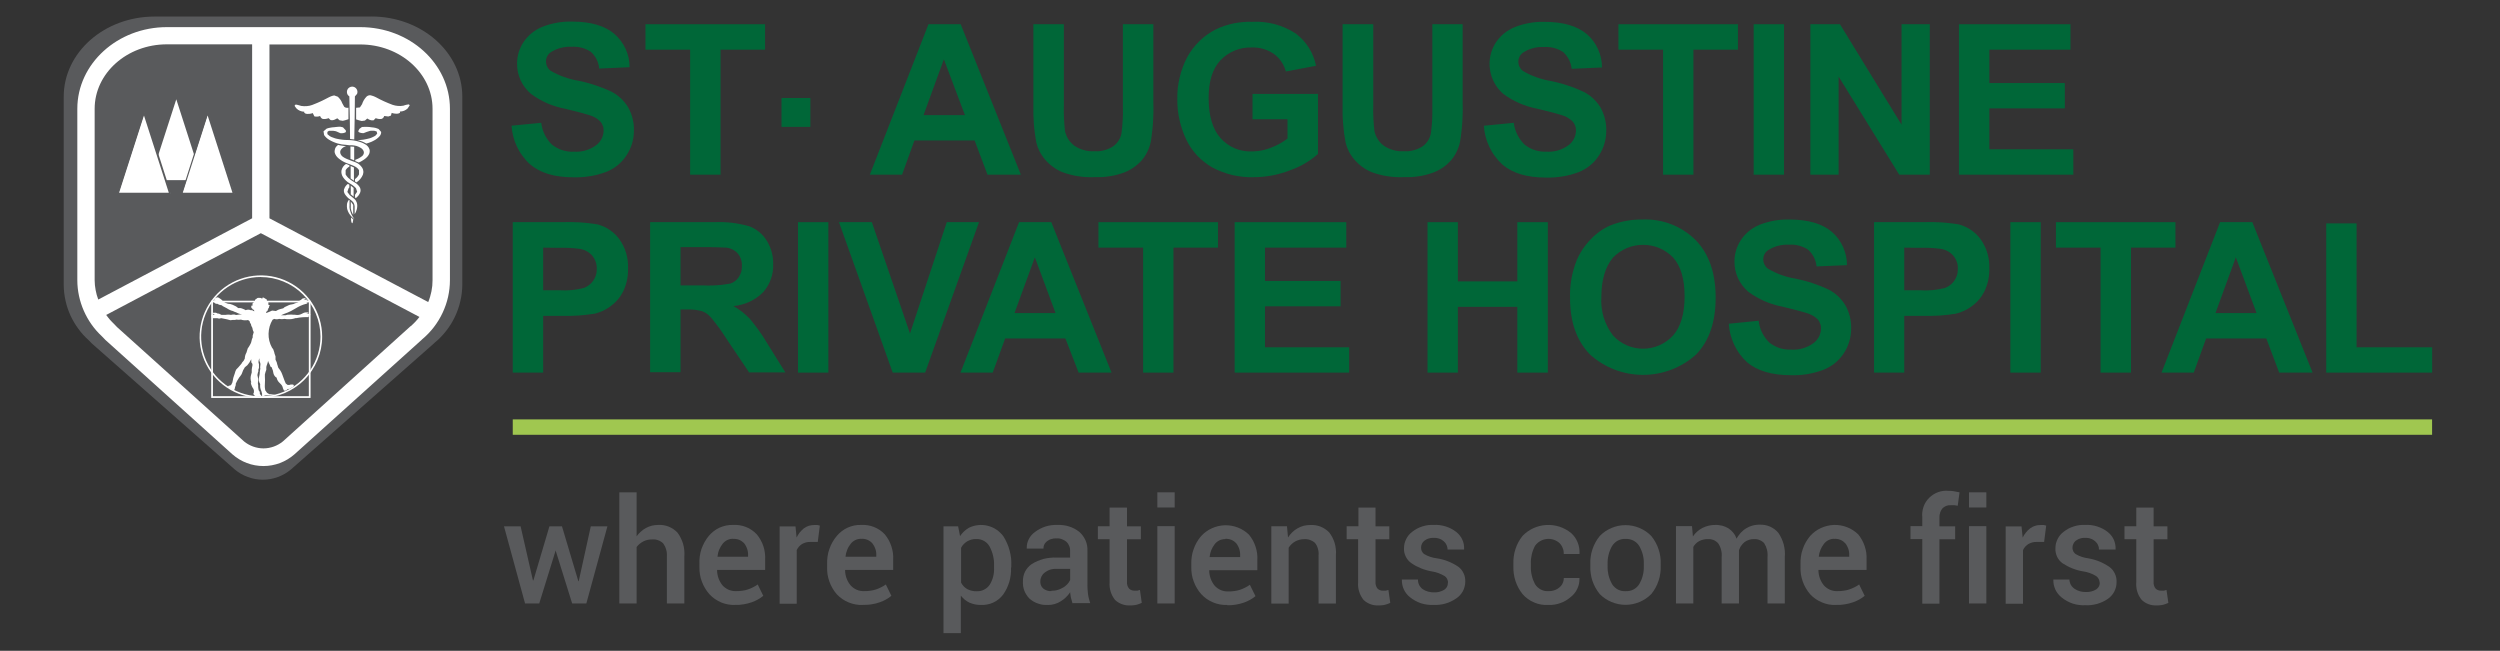 <svg version="1.2" baseProfile="tiny-ps" xmlns="http://www.w3.org/2000/svg" viewBox="0 0 388 101" width="388" height="101">
	<rect x="0" y="0" width="388" height="101" fill="#333333" stroke="none"/>
	<title>SAPH Logo-01-svg</title>
	<style>
		tspan { white-space:pre }
		.shp0 { fill: #595a5c } 
		.shp1 { fill: #a0c750 } 
		.shp2 { fill: #006738 } 
		.shp3 { fill: #ffffff } 
	</style>
	<path id="Layer" class="shp0" d="M89.76 90.21L89.82 90.19L91.69 81.69L94.27 81.69L91 93.66L88.8 93.66L86.25 85.49L86.23 85.38L86.22 85.49L83.69 93.66L81.49 93.66L78.22 81.69L80.8 81.69L82.71 90.07L82.78 90.09L85.27 81.69L87.22 81.69L89.76 90.21" />
	<path id="Layer" class="shp0" d="M98.8 83.24C98.89 83.11 99 82.98 99.11 82.85C99.22 82.73 99.33 82.62 99.46 82.51C99.58 82.4 99.71 82.29 99.84 82.2C99.98 82.11 100.12 82.02 100.26 81.94C100.4 81.86 100.55 81.79 100.71 81.73C100.86 81.67 101.02 81.62 101.18 81.58C101.33 81.55 101.5 81.52 101.66 81.5C101.82 81.48 101.99 81.47 102.15 81.47C102.43 81.45 102.71 81.47 102.98 81.51C103.26 81.56 103.53 81.63 103.78 81.73C104.04 81.84 104.29 81.97 104.52 82.13C104.75 82.28 104.96 82.47 105.15 82.67C105.35 82.93 105.52 83.21 105.66 83.51C105.81 83.8 105.93 84.11 106.02 84.42C106.11 84.74 106.17 85.06 106.2 85.39C106.23 85.71 106.24 86.04 106.21 86.37L106.21 93.66L103.5 93.66L103.5 86.35C103.51 86.17 103.51 86 103.49 85.82C103.48 85.65 103.44 85.47 103.39 85.3C103.35 85.13 103.28 84.97 103.21 84.81C103.13 84.65 103.04 84.49 102.94 84.35C102.83 84.24 102.71 84.14 102.58 84.06C102.45 83.97 102.31 83.9 102.16 83.85C102.01 83.79 101.86 83.76 101.71 83.73C101.55 83.71 101.4 83.71 101.24 83.72C101.01 83.71 100.77 83.74 100.54 83.78C100.31 83.83 100.09 83.91 99.88 84.01C99.66 84.12 99.47 84.24 99.29 84.39C99.1 84.54 98.94 84.71 98.8 84.9L98.8 93.66L96.12 93.66L96.12 76.41L98.8 76.41L98.8 83.24Z" />
	<path id="Layer" fill-rule="evenodd" class="shp0" d="M114.11 93.89C113.74 93.9 113.37 93.88 113 93.81C112.63 93.74 112.27 93.64 111.93 93.5C111.59 93.35 111.26 93.17 110.95 92.96C110.65 92.75 110.36 92.5 110.11 92.23C109.85 91.94 109.62 91.63 109.43 91.3C109.23 90.97 109.06 90.63 108.93 90.26C108.79 89.9 108.69 89.53 108.63 89.15C108.57 88.77 108.54 88.38 108.55 88L108.55 87.56C108.53 87.17 108.55 86.77 108.6 86.38C108.65 85.99 108.74 85.61 108.86 85.23C108.99 84.86 109.15 84.5 109.34 84.15C109.53 83.81 109.75 83.48 110 83.18C110.23 82.91 110.49 82.66 110.77 82.44C111.05 82.22 111.36 82.04 111.68 81.89C112.01 81.75 112.35 81.63 112.7 81.56C113.05 81.49 113.4 81.46 113.76 81.47C114.1 81.45 114.45 81.46 114.79 81.52C115.12 81.57 115.46 81.66 115.78 81.79C116.1 81.91 116.4 82.08 116.68 82.27C116.97 82.46 117.23 82.69 117.46 82.94C117.69 83.21 117.88 83.5 118.05 83.81C118.23 84.12 118.37 84.45 118.48 84.78C118.59 85.12 118.67 85.46 118.71 85.81C118.76 86.16 118.77 86.52 118.75 86.87L118.75 88.45L111.29 88.45L111.29 88.51C111.29 88.72 111.31 88.93 111.35 89.13C111.38 89.34 111.44 89.54 111.51 89.74C111.58 89.94 111.67 90.13 111.77 90.31C111.87 90.49 111.99 90.67 112.12 90.83C112.25 90.98 112.4 91.12 112.56 91.23C112.72 91.35 112.9 91.45 113.08 91.53C113.26 91.61 113.46 91.66 113.65 91.7C113.85 91.74 114.05 91.75 114.25 91.74C114.41 91.74 114.56 91.74 114.72 91.73C114.88 91.72 115.04 91.71 115.19 91.68C115.35 91.66 115.5 91.63 115.66 91.6C115.81 91.56 115.96 91.52 116.11 91.47C116.24 91.42 116.37 91.37 116.5 91.32C116.63 91.26 116.76 91.2 116.88 91.14C117.01 91.08 117.13 91.01 117.25 90.94C117.37 90.87 117.49 90.79 117.6 90.71L118.46 92.47C118.33 92.58 118.19 92.68 118.05 92.78C117.91 92.88 117.76 92.97 117.61 93.05C117.46 93.14 117.31 93.21 117.15 93.28C116.99 93.35 116.83 93.42 116.67 93.47C116.46 93.54 116.25 93.61 116.04 93.66C115.83 93.71 115.61 93.76 115.4 93.79C115.18 93.83 114.96 93.85 114.75 93.87C114.53 93.88 114.31 93.88 114.09 93.88M113.78 83.62C113.62 83.62 113.46 83.63 113.31 83.66C113.16 83.7 113.01 83.75 112.86 83.82C112.72 83.89 112.59 83.97 112.47 84.07C112.35 84.17 112.24 84.28 112.14 84.41C112.03 84.55 111.93 84.7 111.84 84.86C111.75 85.02 111.67 85.18 111.6 85.35C111.53 85.52 111.48 85.7 111.44 85.87C111.4 86.05 111.37 86.23 111.35 86.41L116.1 86.41L116.1 86.2C116.11 86.04 116.1 85.87 116.08 85.71C116.06 85.54 116.02 85.38 115.97 85.22C115.92 85.07 115.86 84.91 115.78 84.77C115.71 84.62 115.62 84.48 115.52 84.35C115.41 84.23 115.29 84.12 115.16 84.03C115.03 83.93 114.89 83.85 114.74 83.79C114.59 83.73 114.44 83.68 114.28 83.66C114.12 83.63 113.96 83.62 113.8 83.63L113.78 83.62Z" />
	<path id="Layer" class="shp0" d="M126.92 84.11L125.77 84.11C125.66 84.11 125.54 84.11 125.43 84.12C125.31 84.13 125.2 84.15 125.09 84.18C124.98 84.21 124.87 84.25 124.77 84.29C124.66 84.33 124.56 84.38 124.46 84.44C124.37 84.5 124.29 84.56 124.21 84.63C124.13 84.7 124.06 84.77 123.99 84.85C123.92 84.93 123.86 85.02 123.8 85.1C123.74 85.19 123.69 85.28 123.65 85.38L123.65 93.7L121 93.7L121 81.7L123.46 81.7L123.63 83.43C123.7 83.29 123.77 83.16 123.85 83.03C123.93 82.9 124.02 82.77 124.11 82.65C124.21 82.53 124.31 82.42 124.42 82.31C124.53 82.2 124.64 82.1 124.76 82C124.88 81.91 125 81.84 125.13 81.77C125.27 81.7 125.4 81.65 125.54 81.6C125.68 81.56 125.83 81.53 125.97 81.51C126.12 81.49 126.26 81.48 126.41 81.48L126.85 81.48L127.24 81.57L126.92 84.08" />
	<path id="Layer" fill-rule="evenodd" class="shp0" d="M133.93 93.89C133.55 93.91 133.18 93.88 132.8 93.81C132.43 93.75 132.07 93.64 131.72 93.5C131.37 93.36 131.04 93.18 130.73 92.97C130.42 92.75 130.13 92.5 129.87 92.23C129.62 91.94 129.39 91.62 129.2 91.29C129 90.95 128.84 90.6 128.71 90.23C128.58 89.87 128.49 89.49 128.43 89.11C128.38 88.72 128.35 88.34 128.37 87.95L128.37 87.51C128.36 87.12 128.38 86.73 128.44 86.34C128.49 85.96 128.59 85.57 128.72 85.21C128.84 84.84 129.01 84.48 129.2 84.14C129.39 83.8 129.62 83.48 129.87 83.18C130.1 82.91 130.35 82.66 130.64 82.44C130.92 82.23 131.22 82.04 131.55 81.89C131.87 81.75 132.21 81.64 132.56 81.56C132.91 81.49 133.26 81.46 133.62 81.47C133.96 81.45 134.31 81.46 134.65 81.52C134.99 81.57 135.32 81.66 135.64 81.79C135.96 81.91 136.26 82.08 136.55 82.27C136.83 82.46 137.1 82.69 137.33 82.94C137.55 83.21 137.75 83.51 137.92 83.81C138.09 84.12 138.23 84.45 138.34 84.78C138.45 85.12 138.53 85.46 138.58 85.81C138.63 86.16 138.64 86.52 138.62 86.87L138.62 88.45L131.16 88.45L131.16 88.51C131.16 88.72 131.18 88.93 131.22 89.14C131.25 89.34 131.31 89.55 131.38 89.74C131.45 89.94 131.54 90.13 131.64 90.31C131.75 90.5 131.87 90.67 132 90.83C132.13 90.98 132.28 91.12 132.44 91.23C132.6 91.35 132.78 91.45 132.96 91.53C133.14 91.61 133.34 91.67 133.53 91.7C133.73 91.74 133.93 91.75 134.13 91.74C134.29 91.74 134.44 91.74 134.6 91.73C134.76 91.72 134.92 91.7 135.07 91.68C135.23 91.66 135.38 91.63 135.53 91.6C135.69 91.56 135.84 91.52 135.99 91.47C136.12 91.42 136.25 91.37 136.38 91.32C136.51 91.26 136.64 91.2 136.76 91.14C136.88 91.08 137.01 91.01 137.13 90.94C137.25 90.86 137.36 90.79 137.48 90.71L138.34 92.47C138.21 92.58 138.07 92.68 137.93 92.78C137.79 92.88 137.64 92.97 137.49 93.05C137.34 93.14 137.19 93.21 137.03 93.28C136.87 93.35 136.71 93.42 136.55 93.47C136.34 93.54 136.13 93.61 135.92 93.66C135.71 93.71 135.49 93.76 135.27 93.79C135.06 93.83 134.84 93.85 134.62 93.86C134.4 93.88 134.18 93.88 133.96 93.88M133.65 83.62C133.49 83.62 133.34 83.63 133.18 83.67C133.03 83.7 132.88 83.75 132.74 83.82C132.6 83.89 132.47 83.97 132.35 84.07C132.22 84.17 132.11 84.29 132.02 84.41C131.91 84.55 131.81 84.7 131.71 84.86C131.62 85.02 131.54 85.18 131.48 85.35C131.41 85.52 131.35 85.7 131.31 85.87C131.27 86.05 131.24 86.23 131.22 86.41L136 86.41L136 86.2C136.01 86.03 136 85.87 135.98 85.71C135.96 85.54 135.92 85.38 135.87 85.22C135.82 85.07 135.75 84.91 135.68 84.77C135.6 84.62 135.51 84.48 135.41 84.35C135.3 84.22 135.18 84.11 135.04 84.01C134.9 83.92 134.76 83.83 134.6 83.77C134.45 83.71 134.29 83.67 134.12 83.64C133.95 83.62 133.79 83.61 133.62 83.63L133.65 83.62Z" />
	<path id="Layer" fill-rule="evenodd" class="shp0" d="M156.91 88.07C156.93 88.44 156.91 88.82 156.87 89.19C156.83 89.56 156.75 89.92 156.65 90.28C156.54 90.64 156.41 90.99 156.25 91.33C156.08 91.66 155.9 91.99 155.68 92.29C155.48 92.55 155.25 92.79 155 92.99C154.75 93.2 154.47 93.37 154.17 93.51C153.88 93.65 153.56 93.75 153.24 93.81C152.92 93.88 152.6 93.9 152.27 93.89C152.12 93.89 151.96 93.89 151.81 93.87C151.65 93.86 151.5 93.84 151.35 93.81C151.19 93.78 151.04 93.74 150.9 93.69C150.75 93.65 150.6 93.59 150.46 93.53C150.33 93.47 150.2 93.4 150.08 93.32C149.96 93.24 149.84 93.16 149.73 93.07C149.62 92.97 149.51 92.88 149.41 92.77C149.31 92.67 149.21 92.56 149.12 92.45L149.12 98.26L146.43 98.26L146.43 81.69L148.7 81.69L149 83.2C149.09 83.07 149.18 82.94 149.29 82.82C149.39 82.7 149.5 82.58 149.62 82.47C149.73 82.37 149.85 82.26 149.98 82.17C150.11 82.08 150.24 81.99 150.38 81.91C150.83 81.69 151.31 81.55 151.81 81.5C152.3 81.44 152.81 81.48 153.29 81.6C153.78 81.72 154.24 81.92 154.65 82.2C155.06 82.48 155.43 82.83 155.72 83.23C155.94 83.57 156.13 83.93 156.29 84.3C156.46 84.67 156.59 85.05 156.69 85.44C156.8 85.83 156.87 86.23 156.92 86.63C156.96 87.03 156.97 87.44 156.95 87.84L156.95 88.07M154.28 87.83C154.29 87.57 154.28 87.31 154.26 87.05C154.23 86.79 154.19 86.54 154.13 86.28C154.08 86.03 154 85.78 153.91 85.54C153.82 85.3 153.71 85.06 153.59 84.83C153.49 84.65 153.36 84.48 153.22 84.33C153.07 84.18 152.9 84.05 152.72 83.95C152.54 83.85 152.34 83.77 152.14 83.72C151.94 83.67 151.73 83.65 151.52 83.66C151.4 83.66 151.27 83.66 151.15 83.67C151.03 83.69 150.9 83.71 150.78 83.74C150.66 83.77 150.55 83.81 150.43 83.86C150.32 83.9 150.21 83.96 150.1 84.02C150 84.08 149.91 84.15 149.82 84.22C149.73 84.29 149.64 84.37 149.56 84.46C149.48 84.54 149.41 84.63 149.34 84.72C149.28 84.82 149.21 84.92 149.16 85.02L149.16 90.42C149.21 90.52 149.27 90.62 149.34 90.72C149.41 90.81 149.48 90.9 149.56 90.99C149.64 91.07 149.72 91.15 149.81 91.22C149.9 91.3 150 91.36 150.1 91.42C150.21 91.48 150.32 91.53 150.44 91.57C150.56 91.62 150.68 91.66 150.8 91.68C150.92 91.71 151.04 91.73 151.17 91.75C151.29 91.76 151.42 91.76 151.54 91.76C151.74 91.77 151.94 91.76 152.14 91.72C152.33 91.68 152.52 91.62 152.7 91.53C152.88 91.44 153.05 91.33 153.2 91.2C153.35 91.07 153.49 90.92 153.6 90.76C153.72 90.56 153.83 90.36 153.92 90.14C154.01 89.93 154.08 89.71 154.14 89.49C154.2 89.26 154.24 89.03 154.26 88.8C154.28 88.57 154.29 88.34 154.28 88.11L154.28 87.83Z" />
	<path id="Layer" fill-rule="evenodd" class="shp0" d="M166.46 93.66C166.36 93.35 166.28 93.06 166.21 92.77C166.2 92.7 166.18 92.63 166.17 92.56C166.16 92.48 166.15 92.41 166.14 92.34C166.13 92.27 166.12 92.2 166.11 92.13C166.1 92.05 166.1 91.98 166.09 91.91C166 92.05 165.89 92.19 165.79 92.32C165.68 92.45 165.56 92.58 165.44 92.69C165.31 92.81 165.19 92.93 165.05 93.03C164.92 93.13 164.78 93.23 164.63 93.32C164.48 93.41 164.33 93.5 164.17 93.57C164.01 93.64 163.84 93.7 163.67 93.75C163.5 93.8 163.33 93.83 163.16 93.86C162.98 93.88 162.81 93.89 162.63 93.89C162.37 93.9 162.11 93.89 161.85 93.86C161.6 93.82 161.34 93.76 161.1 93.67C160.85 93.59 160.61 93.48 160.39 93.35C160.17 93.22 159.95 93.06 159.76 92.89C159.59 92.72 159.44 92.53 159.31 92.32C159.17 92.12 159.07 91.9 158.98 91.68C158.89 91.45 158.83 91.21 158.79 90.97C158.76 90.73 158.75 90.49 158.76 90.25C158.75 89.99 158.77 89.72 158.83 89.46C158.88 89.2 158.97 88.95 159.09 88.72C159.21 88.48 159.36 88.26 159.54 88.06C159.71 87.86 159.91 87.69 160.13 87.54C160.42 87.36 160.72 87.2 161.03 87.07C161.34 86.94 161.66 86.83 161.98 86.74C162.31 86.66 162.64 86.6 162.98 86.57C163.31 86.53 163.65 86.52 163.99 86.54L166.08 86.54L166.08 85.56C166.09 85.43 166.08 85.29 166.06 85.16C166.04 85.02 166.01 84.89 165.96 84.77C165.91 84.64 165.85 84.52 165.78 84.41C165.7 84.3 165.62 84.19 165.52 84.1C165.41 84 165.3 83.92 165.17 83.85C165.05 83.78 164.92 83.72 164.78 83.67C164.65 83.62 164.51 83.59 164.37 83.57C164.23 83.55 164.08 83.55 163.94 83.56C163.81 83.55 163.68 83.56 163.55 83.57C163.42 83.59 163.29 83.62 163.17 83.66C163.05 83.69 162.93 83.74 162.81 83.8C162.69 83.86 162.58 83.93 162.48 84.01C162.39 84.08 162.32 84.15 162.25 84.24C162.18 84.32 162.12 84.41 162.08 84.51C162.03 84.61 161.99 84.71 161.97 84.82C161.95 84.92 161.94 85.03 161.94 85.14L159.35 85.14L159.35 85.08C159.35 84.84 159.37 84.59 159.42 84.35C159.48 84.12 159.56 83.88 159.67 83.67C159.78 83.45 159.92 83.25 160.08 83.06C160.24 82.88 160.42 82.71 160.62 82.57C160.87 82.38 161.13 82.21 161.41 82.07C161.69 81.92 161.98 81.81 162.27 81.71C162.57 81.62 162.88 81.55 163.19 81.51C163.5 81.47 163.81 81.46 164.12 81.47C164.42 81.46 164.72 81.47 165.02 81.51C165.32 81.54 165.61 81.61 165.9 81.7C166.19 81.79 166.47 81.9 166.73 82.04C167 82.18 167.25 82.35 167.49 82.53C167.7 82.71 167.89 82.92 168.06 83.15C168.23 83.38 168.36 83.62 168.48 83.88C168.59 84.14 168.67 84.41 168.72 84.69C168.77 84.97 168.78 85.25 168.77 85.53L168.77 90.86C168.77 90.98 168.77 91.1 168.78 91.22C168.78 91.33 168.79 91.45 168.8 91.57C168.81 91.69 168.82 91.81 168.83 91.93C168.84 92.04 168.85 92.16 168.87 92.28C168.89 92.39 168.91 92.51 168.93 92.62C168.95 92.73 168.98 92.84 169.01 92.95C169.03 93.06 169.06 93.17 169.1 93.28C169.13 93.39 169.16 93.5 169.2 93.61L166.48 93.61M163.18 91.69C163.34 91.69 163.5 91.68 163.66 91.66C163.82 91.64 163.98 91.61 164.13 91.56C164.28 91.52 164.44 91.47 164.58 91.4C164.73 91.34 164.87 91.26 165.01 91.18C165.13 91.11 165.24 91.04 165.34 90.95C165.45 90.87 165.55 90.78 165.64 90.68C165.73 90.58 165.81 90.48 165.89 90.37C165.96 90.26 166.03 90.14 166.09 90.02L166.09 88.29L163.95 88.29C163.79 88.28 163.62 88.29 163.46 88.31C163.3 88.33 163.14 88.36 162.98 88.41C162.82 88.46 162.67 88.53 162.53 88.61C162.38 88.69 162.25 88.78 162.12 88.88C162.02 88.96 161.92 89.05 161.84 89.15C161.76 89.26 161.69 89.37 161.63 89.48C161.58 89.6 161.53 89.72 161.5 89.85C161.47 89.98 161.46 90.11 161.46 90.24C161.45 90.34 161.46 90.44 161.48 90.54C161.49 90.64 161.52 90.74 161.56 90.83C161.6 90.93 161.64 91.02 161.7 91.1C161.76 91.18 161.83 91.26 161.9 91.33C161.99 91.4 162.08 91.46 162.18 91.52C162.28 91.57 162.38 91.62 162.49 91.65C162.6 91.69 162.71 91.71 162.82 91.73C162.93 91.74 163.05 91.75 163.16 91.74L163.18 91.69Z" />
	<path id="Layer" class="shp0" d="M174.91 78.79L174.91 81.69L177.06 81.69L177.06 83.69L174.91 83.69L174.91 90.3C174.9 90.39 174.9 90.49 174.91 90.58C174.92 90.68 174.94 90.77 174.97 90.86C175 90.95 175.03 91.04 175.08 91.13C175.12 91.21 175.18 91.29 175.24 91.36C175.3 91.41 175.36 91.46 175.42 91.5C175.49 91.54 175.56 91.58 175.63 91.6C175.7 91.63 175.77 91.65 175.85 91.66C175.93 91.67 176 91.67 176.08 91.67L176.51 91.67L176.92 91.56L177.2 93.56C177.13 93.59 177.07 93.62 177 93.65C176.94 93.68 176.87 93.71 176.8 93.73C176.73 93.76 176.66 93.78 176.59 93.8C176.52 93.82 176.45 93.84 176.38 93.86C176.3 93.88 176.22 93.89 176.13 93.91C176.05 93.92 175.97 93.93 175.88 93.94C175.8 93.95 175.72 93.95 175.63 93.96C175.55 93.96 175.46 93.96 175.38 93.96C175.17 93.97 174.95 93.96 174.74 93.93C174.53 93.9 174.33 93.84 174.13 93.77C173.93 93.7 173.73 93.6 173.55 93.49C173.37 93.38 173.2 93.25 173.05 93.1C172.9 92.91 172.76 92.7 172.65 92.49C172.53 92.27 172.44 92.04 172.37 91.81C172.3 91.58 172.25 91.34 172.22 91.09C172.19 90.85 172.19 90.6 172.21 90.36L172.21 83.68L170.39 83.68L170.39 81.68L172.21 81.68L172.21 78.78L174.89 78.78" />
	<path id="Layer" class="shp0" d="M182.31 78.76L179.62 78.76L179.62 76.41L182.31 76.41L182.31 78.76ZM182.31 93.66L179.62 93.66L179.62 81.66L182.31 81.66L182.31 93.66Z" />
	<path id="Layer" fill-rule="evenodd" class="shp0" d="M190.45 93.89C190.08 93.9 189.71 93.88 189.34 93.81C188.97 93.74 188.61 93.64 188.27 93.49C187.93 93.35 187.6 93.17 187.29 92.96C186.99 92.75 186.7 92.5 186.45 92.23C186.19 91.94 185.96 91.63 185.77 91.3C185.57 90.97 185.4 90.63 185.27 90.26C185.13 89.9 185.03 89.53 184.97 89.15C184.91 88.77 184.88 88.38 184.89 88L184.89 87.56C184.88 87.17 184.9 86.78 184.96 86.39C185.01 86.01 185.11 85.62 185.24 85.26C185.36 84.89 185.53 84.53 185.72 84.19C185.91 83.85 186.14 83.53 186.39 83.23C186.86 82.71 187.42 82.29 188.06 82C188.69 81.71 189.37 81.55 190.07 81.52C190.77 81.5 191.46 81.62 192.11 81.87C192.76 82.12 193.35 82.5 193.85 82.99C194.07 83.26 194.27 83.56 194.44 83.86C194.61 84.17 194.75 84.5 194.86 84.83C194.97 85.17 195.05 85.51 195.1 85.86C195.15 86.21 195.16 86.57 195.14 86.92L195.14 88.5L187.67 88.5L187.67 88.56C187.67 88.77 187.69 88.98 187.73 89.18C187.77 89.39 187.82 89.59 187.89 89.79C187.96 89.99 188.05 90.18 188.15 90.36C188.25 90.54 188.37 90.72 188.5 90.88C188.63 91.03 188.78 91.17 188.94 91.28C189.1 91.4 189.28 91.5 189.46 91.58C189.65 91.66 189.84 91.71 190.03 91.75C190.23 91.78 190.43 91.8 190.63 91.79C190.79 91.79 190.94 91.79 191.1 91.78C191.26 91.77 191.42 91.76 191.57 91.73C191.73 91.71 191.88 91.68 192.04 91.65C192.19 91.61 192.34 91.57 192.49 91.52C192.62 91.47 192.75 91.42 192.88 91.37C193.01 91.31 193.14 91.26 193.26 91.19C193.39 91.13 193.51 91.06 193.63 90.99C193.75 90.92 193.87 90.84 193.98 90.76L194.85 92.52C194.72 92.63 194.58 92.73 194.44 92.83C194.3 92.93 194.15 93.02 194 93.1C193.85 93.18 193.7 93.26 193.54 93.33C193.38 93.4 193.22 93.46 193.06 93.52C192.85 93.59 192.64 93.66 192.43 93.71C192.22 93.76 192 93.81 191.78 93.84C191.57 93.88 191.35 93.9 191.13 93.92C190.91 93.93 190.69 93.94 190.47 93.93M190.15 83.67C189.99 83.67 189.84 83.68 189.68 83.72C189.53 83.75 189.38 83.8 189.24 83.87C189.1 83.94 188.97 84.02 188.85 84.12C188.72 84.22 188.61 84.34 188.52 84.46C188.41 84.6 188.31 84.76 188.22 84.91C188.13 85.07 188.05 85.24 187.98 85.4C187.92 85.57 187.86 85.75 187.82 85.92C187.78 86.1 187.75 86.28 187.73 86.46L192.47 86.46L192.47 86.2C192.48 86.04 192.47 85.87 192.45 85.71C192.43 85.54 192.39 85.38 192.34 85.22C192.29 85.07 192.23 84.91 192.15 84.77C192.08 84.62 191.99 84.48 191.89 84.35C191.78 84.23 191.66 84.11 191.53 84.02C191.39 83.92 191.25 83.84 191.1 83.78C190.94 83.72 190.78 83.67 190.62 83.65C190.46 83.62 190.29 83.62 190.13 83.63L190.15 83.67Z" />
	<path id="Layer" class="shp0" d="M199.74 81.69L199.9 83.42C199.99 83.27 200.09 83.13 200.2 83C200.31 82.86 200.42 82.74 200.55 82.62C200.67 82.5 200.8 82.39 200.94 82.28C201.08 82.18 201.22 82.09 201.37 82C201.52 81.91 201.68 81.84 201.84 81.77C202 81.7 202.17 81.65 202.33 81.6C202.5 81.56 202.68 81.53 202.85 81.51C203.02 81.49 203.2 81.48 203.37 81.48C203.64 81.47 203.91 81.48 204.17 81.52C204.44 81.56 204.7 81.64 204.95 81.73C205.2 81.83 205.44 81.96 205.66 82.11C205.89 82.25 206.09 82.43 206.28 82.62C206.47 82.87 206.65 83.13 206.79 83.41C206.93 83.69 207.05 83.98 207.14 84.28C207.23 84.59 207.29 84.9 207.32 85.21C207.36 85.52 207.36 85.84 207.33 86.15L207.33 93.67L204.64 93.67L204.64 86.17C204.66 86 204.66 85.83 204.64 85.66C204.62 85.49 204.59 85.32 204.54 85.16C204.5 84.99 204.43 84.83 204.36 84.68C204.28 84.53 204.19 84.38 204.08 84.25C203.97 84.15 203.84 84.06 203.71 83.98C203.57 83.9 203.43 83.84 203.29 83.79C203.14 83.74 202.99 83.71 202.84 83.69C202.69 83.67 202.53 83.67 202.38 83.68C202.14 83.68 201.91 83.71 201.68 83.77C201.45 83.83 201.23 83.92 201.02 84.03C200.81 84.15 200.62 84.29 200.45 84.45C200.28 84.62 200.13 84.8 200 85L200 93.68L197.31 93.68L197.31 81.68L199.77 81.68" />
	<path id="Layer" class="shp0" d="M213.48 78.79L213.48 81.69L215.62 81.69L215.62 83.69L213.48 83.69L213.48 90.3C213.47 90.39 213.47 90.49 213.48 90.58C213.49 90.68 213.51 90.77 213.54 90.86C213.56 90.95 213.6 91.04 213.64 91.12C213.69 91.21 213.74 91.29 213.8 91.36C213.86 91.41 213.92 91.46 213.98 91.5C214.05 91.54 214.12 91.57 214.19 91.6C214.27 91.63 214.34 91.65 214.42 91.66C214.49 91.67 214.57 91.67 214.65 91.67L215.08 91.67L215.48 91.56L215.77 93.56C215.7 93.59 215.64 93.62 215.57 93.65C215.5 93.68 215.44 93.71 215.37 93.73C215.3 93.76 215.23 93.78 215.16 93.8C215.09 93.82 215.02 93.84 214.95 93.86C214.87 93.88 214.79 93.89 214.7 93.91C214.62 93.92 214.54 93.93 214.45 93.94C214.37 93.95 214.29 93.95 214.2 93.96C214.12 93.96 214.03 93.96 213.95 93.96C213.74 93.97 213.52 93.96 213.31 93.93C213.1 93.9 212.9 93.85 212.7 93.77C212.5 93.7 212.3 93.6 212.12 93.49C211.94 93.38 211.77 93.25 211.62 93.1C211.47 92.91 211.33 92.7 211.22 92.49C211.1 92.27 211.01 92.04 210.94 91.81C210.86 91.58 210.82 91.34 210.79 91.09C210.76 90.85 210.76 90.6 210.78 90.36L210.78 83.68L209 83.68L209 81.68L210.83 81.68L210.83 78.78L213.51 78.78" />
	<path id="Layer" class="shp0" d="M224.73 90.4C224.73 90.3 224.72 90.2 224.69 90.11C224.67 90.01 224.63 89.92 224.59 89.83C224.54 89.75 224.49 89.67 224.42 89.59C224.35 89.52 224.28 89.46 224.2 89.4C224.05 89.31 223.89 89.22 223.73 89.15C223.57 89.07 223.4 89 223.24 88.94C223.07 88.88 222.9 88.83 222.72 88.78C222.55 88.74 222.38 88.71 222.2 88.68C221.91 88.63 221.63 88.56 221.35 88.48C221.07 88.4 220.8 88.31 220.53 88.2C220.26 88.09 220 87.96 219.74 87.83C219.49 87.69 219.24 87.54 219 87.37C218.82 87.24 218.66 87.09 218.52 86.92C218.38 86.75 218.26 86.57 218.17 86.37C218.07 86.18 218 85.97 217.95 85.75C217.91 85.54 217.89 85.32 217.9 85.1C217.9 84.85 217.93 84.6 217.98 84.36C218.04 84.12 218.13 83.89 218.24 83.66C218.35 83.44 218.48 83.23 218.64 83.04C218.8 82.85 218.98 82.68 219.18 82.53C219.41 82.35 219.67 82.18 219.93 82.04C220.19 81.9 220.47 81.79 220.75 81.7C221.04 81.61 221.33 81.54 221.63 81.5C221.92 81.47 222.22 81.45 222.52 81.47C222.83 81.45 223.14 81.46 223.45 81.5C223.76 81.54 224.06 81.61 224.36 81.7C224.65 81.79 224.94 81.91 225.22 82.05C225.49 82.19 225.75 82.36 226 82.55C226.2 82.71 226.38 82.89 226.54 83.09C226.7 83.28 226.84 83.5 226.94 83.73C227.05 83.97 227.13 84.21 227.18 84.46C227.22 84.71 227.24 84.97 227.23 85.22L227.23 85.29L224.66 85.29C224.66 85.17 224.65 85.05 224.62 84.93C224.6 84.82 224.56 84.7 224.51 84.59C224.46 84.48 224.4 84.38 224.33 84.28C224.26 84.19 224.18 84.1 224.09 84.02C223.99 83.93 223.87 83.84 223.75 83.77C223.63 83.7 223.5 83.64 223.37 83.6C223.24 83.55 223.1 83.52 222.96 83.5C222.82 83.48 222.68 83.47 222.54 83.48C222.41 83.47 222.28 83.47 222.15 83.49C222.02 83.5 221.89 83.53 221.76 83.57C221.63 83.6 221.51 83.65 221.39 83.71C221.28 83.77 221.17 83.84 221.06 83.92C220.98 83.98 220.91 84.06 220.84 84.14C220.78 84.22 220.73 84.3 220.68 84.4C220.64 84.49 220.6 84.59 220.58 84.69C220.56 84.79 220.55 84.89 220.55 84.99C220.55 85.09 220.56 85.18 220.58 85.28C220.59 85.37 220.63 85.46 220.67 85.55C220.71 85.64 220.76 85.72 220.82 85.79C220.88 85.87 220.95 85.93 221.03 85.99C221.18 86.08 221.33 86.15 221.49 86.23C221.65 86.3 221.81 86.36 221.97 86.42C222.14 86.47 222.3 86.52 222.47 86.56C222.64 86.6 222.81 86.63 222.98 86.65C223.28 86.69 223.57 86.75 223.86 86.83C224.16 86.91 224.44 87 224.72 87.11C225 87.22 225.28 87.35 225.55 87.49C225.81 87.63 226.07 87.78 226.32 87.95C226.5 88.08 226.66 88.24 226.8 88.41C226.94 88.58 227.06 88.77 227.15 88.98C227.25 89.18 227.32 89.39 227.36 89.61C227.4 89.83 227.42 90.05 227.41 90.27C227.41 90.53 227.38 90.78 227.31 91.03C227.25 91.29 227.16 91.53 227.04 91.75C226.91 91.98 226.76 92.19 226.59 92.38C226.41 92.57 226.22 92.74 226 92.88C225.75 93.06 225.48 93.21 225.2 93.34C224.92 93.48 224.63 93.59 224.33 93.67C224.03 93.76 223.73 93.82 223.42 93.85C223.11 93.89 222.8 93.9 222.49 93.88C222.16 93.9 221.83 93.89 221.5 93.84C221.18 93.8 220.86 93.73 220.54 93.63C220.23 93.52 219.93 93.39 219.64 93.23C219.35 93.07 219.07 92.89 218.82 92.68C218.62 92.52 218.44 92.34 218.28 92.14C218.12 91.94 217.99 91.72 217.88 91.49C217.77 91.25 217.69 91.01 217.64 90.76C217.59 90.51 217.56 90.26 217.57 90L217.57 89.94L220.07 89.94C220.07 90.09 220.08 90.23 220.11 90.38C220.14 90.52 220.19 90.66 220.25 90.79C220.32 90.92 220.4 91.04 220.5 91.15C220.59 91.27 220.7 91.37 220.82 91.45C220.95 91.53 221.08 91.61 221.22 91.67C221.36 91.73 221.5 91.78 221.65 91.82C221.79 91.86 221.94 91.89 222.1 91.91C222.25 91.93 222.4 91.94 222.55 91.93C222.69 91.94 222.83 91.94 222.97 91.92C223.11 91.91 223.24 91.89 223.38 91.85C223.52 91.82 223.65 91.77 223.78 91.72C223.91 91.67 224.03 91.6 224.15 91.53C224.24 91.47 224.32 91.4 224.39 91.32C224.46 91.25 224.52 91.16 224.57 91.06C224.62 90.97 224.66 90.87 224.68 90.77C224.7 90.66 224.71 90.56 224.71 90.45" />
	<path id="Layer" class="shp0" d="M240.37 91.74C240.52 91.74 240.67 91.74 240.82 91.71C240.97 91.69 241.11 91.65 241.25 91.6C241.4 91.56 241.53 91.49 241.66 91.42C241.79 91.34 241.92 91.26 242.03 91.16C242.14 91.07 242.23 90.97 242.32 90.86C242.4 90.76 242.47 90.64 242.53 90.51C242.59 90.39 242.63 90.26 242.66 90.12C242.69 89.99 242.7 89.85 242.7 89.71L245.13 89.71L245.13 89.78C245.14 90.06 245.11 90.33 245.06 90.61C245 90.88 244.91 91.14 244.79 91.39C244.67 91.64 244.53 91.88 244.35 92.09C244.18 92.31 243.98 92.5 243.76 92.67C243.53 92.87 243.27 93.05 243.01 93.21C242.74 93.37 242.46 93.5 242.16 93.6C241.87 93.71 241.57 93.78 241.27 93.83C240.96 93.88 240.65 93.9 240.34 93.89C239.96 93.91 239.58 93.89 239.21 93.83C238.83 93.77 238.47 93.66 238.12 93.51C237.77 93.37 237.43 93.18 237.13 92.96C236.82 92.74 236.54 92.48 236.29 92.19C236.05 91.89 235.84 91.56 235.65 91.22C235.47 90.88 235.32 90.52 235.2 90.16C235.08 89.79 234.99 89.41 234.94 89.03C234.88 88.64 234.87 88.26 234.88 87.87L234.88 87.49C234.87 87.1 234.88 86.72 234.94 86.34C234.99 85.95 235.08 85.58 235.2 85.21C235.32 84.84 235.47 84.49 235.65 84.15C235.84 83.81 236.05 83.48 236.29 83.18C236.77 82.68 237.34 82.27 237.97 81.98C238.6 81.69 239.28 81.52 239.98 81.48C240.67 81.44 241.37 81.53 242.03 81.74C242.69 81.96 243.3 82.29 243.84 82.73C244.06 82.93 244.26 83.15 244.43 83.4C244.6 83.64 244.74 83.9 244.85 84.18C244.96 84.45 245.04 84.74 245.09 85.03C245.14 85.33 245.16 85.62 245.14 85.92L245.14 85.98L242.7 85.98C242.7 85.83 242.69 85.67 242.67 85.52C242.64 85.37 242.6 85.22 242.54 85.08C242.49 84.94 242.42 84.8 242.34 84.67C242.26 84.54 242.16 84.42 242.06 84.31C241.79 84.06 241.47 83.88 241.13 83.76C240.78 83.65 240.41 83.61 240.05 83.65C239.69 83.69 239.34 83.8 239.02 83.99C238.71 84.17 238.44 84.42 238.23 84.72C238.12 84.93 238.02 85.15 237.94 85.37C237.85 85.6 237.78 85.83 237.73 86.06C237.68 86.29 237.64 86.53 237.61 86.76C237.59 87 237.58 87.24 237.59 87.48L237.59 87.87C237.58 88.11 237.59 88.35 237.61 88.59C237.63 88.83 237.67 89.07 237.73 89.3C237.78 89.54 237.85 89.77 237.93 89.99C238.02 90.22 238.12 90.44 238.23 90.65C238.34 90.83 238.47 90.99 238.63 91.14C238.78 91.28 238.96 91.4 239.14 91.5C239.33 91.6 239.53 91.66 239.74 91.71C239.95 91.75 240.16 91.76 240.37 91.74" />
	<path id="Layer" fill-rule="evenodd" class="shp0" d="M246.82 87.57C246.8 87.18 246.82 86.78 246.88 86.39C246.93 86 247.02 85.62 247.15 85.25C247.27 84.87 247.43 84.51 247.62 84.17C247.81 83.82 248.03 83.49 248.28 83.19C248.8 82.65 249.42 82.23 250.11 81.94C250.8 81.65 251.53 81.5 252.28 81.5C253.03 81.5 253.76 81.65 254.45 81.94C255.14 82.23 255.76 82.65 256.28 83.19C256.53 83.49 256.75 83.82 256.94 84.17C257.13 84.51 257.29 84.87 257.41 85.25C257.54 85.62 257.63 86 257.68 86.39C257.74 86.78 257.76 87.18 257.74 87.57L257.74 87.8C257.76 88.19 257.74 88.59 257.68 88.98C257.63 89.37 257.54 89.76 257.41 90.13C257.29 90.51 257.13 90.87 256.94 91.22C256.75 91.56 256.53 91.89 256.28 92.2C255.76 92.73 255.13 93.15 254.45 93.43C253.76 93.72 253.02 93.87 252.28 93.87C251.54 93.87 250.8 93.72 250.11 93.43C249.43 93.15 248.8 92.73 248.28 92.2C248.03 91.89 247.81 91.57 247.62 91.22C247.43 90.88 247.27 90.51 247.14 90.14C247.02 89.77 246.93 89.38 246.88 88.99C246.82 88.6 246.8 88.2 246.82 87.81L246.82 87.58M249.5 87.8C249.49 88.05 249.5 88.3 249.52 88.54C249.55 88.79 249.59 89.03 249.64 89.27C249.7 89.51 249.78 89.75 249.87 89.98C249.96 90.21 250.07 90.43 250.19 90.65C250.3 90.83 250.43 90.99 250.59 91.13C250.74 91.28 250.91 91.4 251.1 91.5C251.28 91.59 251.48 91.66 251.69 91.71C251.89 91.75 252.1 91.76 252.31 91.75C252.52 91.76 252.73 91.74 252.93 91.7C253.13 91.66 253.33 91.58 253.52 91.49C253.7 91.39 253.87 91.27 254.02 91.13C254.18 90.99 254.31 90.83 254.42 90.65C254.54 90.44 254.65 90.21 254.75 89.98C254.84 89.75 254.91 89.52 254.97 89.28C255.03 89.03 255.08 88.79 255.1 88.54C255.12 88.3 255.13 88.05 255.12 87.8L255.12 87.57C255.13 87.32 255.12 87.08 255.1 86.83C255.07 86.59 255.03 86.35 254.97 86.11C254.91 85.87 254.84 85.64 254.74 85.41C254.65 85.18 254.54 84.96 254.42 84.75C254.31 84.57 254.18 84.41 254.02 84.26C253.87 84.12 253.69 84 253.51 83.9C253.32 83.81 253.12 83.73 252.92 83.69C252.71 83.64 252.5 83.63 252.29 83.64C252.08 83.63 251.87 83.64 251.67 83.69C251.47 83.73 251.27 83.81 251.09 83.9C250.9 84 250.73 84.12 250.58 84.27C250.43 84.41 250.3 84.57 250.19 84.75C250.07 84.96 249.96 85.18 249.87 85.41C249.78 85.64 249.71 85.87 249.65 86.11C249.59 86.35 249.55 86.59 249.52 86.84C249.5 87.08 249.49 87.33 249.5 87.57L249.5 87.8Z" />
	<path id="Layer" class="shp0" d="M262.6 81.69L262.74 83.26C262.83 83.12 262.93 82.99 263.04 82.86C263.15 82.74 263.27 82.62 263.39 82.51C263.52 82.4 263.65 82.29 263.78 82.2C263.92 82.1 264.06 82.02 264.21 81.94C264.37 81.86 264.53 81.79 264.7 81.73C264.86 81.67 265.03 81.62 265.21 81.58C265.38 81.54 265.55 81.51 265.73 81.49C265.91 81.47 266.08 81.47 266.26 81.47C266.43 81.47 266.61 81.47 266.78 81.5C266.96 81.52 267.13 81.55 267.3 81.59C267.47 81.64 267.63 81.7 267.79 81.76C267.95 81.83 268.11 81.91 268.26 82C268.4 82.1 268.54 82.2 268.67 82.32C268.79 82.44 268.91 82.56 269.02 82.7C269.13 82.83 269.22 82.98 269.31 83.13C269.39 83.28 269.46 83.44 269.52 83.6C269.6 83.44 269.7 83.28 269.81 83.13C269.91 82.98 270.03 82.84 270.15 82.7C270.28 82.57 270.41 82.44 270.55 82.32C270.69 82.2 270.84 82.1 271 82C271.16 81.9 271.32 81.82 271.49 81.74C271.66 81.67 271.84 81.61 272.02 81.56C272.2 81.51 272.38 81.48 272.56 81.46C272.75 81.43 272.93 81.43 273.12 81.43C273.39 81.42 273.66 81.44 273.93 81.49C274.2 81.54 274.46 81.62 274.71 81.73C274.96 81.84 275.19 81.98 275.41 82.14C275.63 82.3 275.83 82.49 276 82.7C276.19 82.97 276.35 83.26 276.49 83.56C276.63 83.86 276.74 84.17 276.83 84.49C276.91 84.81 276.97 85.13 277 85.46C277.03 85.79 277.03 86.12 277 86.45L277 93.66L274.32 93.66L274.32 86.44C274.34 86.25 274.34 86.06 274.32 85.88C274.31 85.69 274.28 85.5 274.24 85.32C274.19 85.14 274.13 84.96 274.06 84.79C273.98 84.61 273.89 84.45 273.79 84.29C273.69 84.18 273.58 84.09 273.46 84.01C273.34 83.93 273.21 83.86 273.07 83.81C272.94 83.75 272.8 83.71 272.65 83.69C272.51 83.67 272.37 83.66 272.22 83.67C272.09 83.67 271.96 83.67 271.83 83.69C271.7 83.71 271.58 83.74 271.45 83.78C271.33 83.82 271.21 83.87 271.09 83.92C270.98 83.98 270.86 84.05 270.76 84.13C270.66 84.21 270.56 84.3 270.48 84.39C270.39 84.49 270.31 84.59 270.23 84.7C270.16 84.8 270.09 84.91 270.04 85.03C269.98 85.15 269.93 85.27 269.89 85.39L269.89 85.67L269.89 85.91L269.89 93.66L267.2 93.66L267.2 86.44C267.22 86.25 267.22 86.07 267.21 85.88C267.19 85.7 267.16 85.51 267.11 85.33C267.07 85.15 267.01 84.98 266.93 84.81C266.86 84.64 266.76 84.47 266.66 84.32C266.56 84.21 266.45 84.11 266.33 84.03C266.21 83.94 266.09 83.87 265.95 83.81C265.81 83.76 265.67 83.72 265.53 83.69C265.38 83.67 265.24 83.66 265.09 83.67C264.97 83.67 264.85 83.67 264.73 83.68C264.61 83.69 264.49 83.71 264.37 83.74C264.26 83.76 264.14 83.8 264.03 83.84C263.92 83.88 263.81 83.93 263.7 83.99C263.61 84.04 263.52 84.1 263.43 84.16C263.34 84.23 263.26 84.3 263.19 84.37C263.11 84.45 263.04 84.53 262.98 84.61C262.91 84.7 262.85 84.79 262.8 84.88L262.8 93.66L260.11 93.66L260.11 81.66L262.57 81.66" />
	<path id="Layer" fill-rule="evenodd" class="shp0" d="M285 93.89C284.62 93.91 284.25 93.88 283.87 93.82C283.5 93.75 283.14 93.65 282.79 93.5C282.44 93.36 282.11 93.18 281.8 92.97C281.48 92.75 281.2 92.51 280.94 92.23C280.69 91.94 280.46 91.62 280.27 91.29C280.07 90.95 279.91 90.6 279.78 90.23C279.65 89.87 279.56 89.49 279.5 89.11C279.45 88.72 279.42 88.34 279.44 87.95L279.44 87.51C279.43 87.12 279.45 86.73 279.51 86.34C279.56 85.96 279.66 85.57 279.79 85.21C279.91 84.84 280.08 84.48 280.27 84.14C280.46 83.8 280.69 83.48 280.94 83.18C281.41 82.66 281.97 82.24 282.61 81.95C283.24 81.66 283.92 81.5 284.62 81.47C285.32 81.45 286.01 81.57 286.66 81.82C287.31 82.07 287.9 82.45 288.4 82.94C288.62 83.21 288.82 83.51 288.99 83.82C289.16 84.13 289.3 84.45 289.41 84.79C289.52 85.12 289.6 85.47 289.65 85.81C289.69 86.16 289.71 86.52 289.69 86.87L289.69 88.45L282.22 88.45L282.22 88.51C282.22 88.72 282.24 88.93 282.28 89.13C282.31 89.34 282.37 89.54 282.44 89.74C282.51 89.94 282.6 90.13 282.7 90.31C282.8 90.49 282.92 90.67 283.05 90.83C283.18 90.98 283.33 91.12 283.49 91.23C283.65 91.35 283.83 91.45 284.01 91.53C284.19 91.61 284.39 91.66 284.58 91.7C284.78 91.74 284.98 91.75 285.18 91.74C285.34 91.74 285.49 91.74 285.65 91.73C285.81 91.72 285.97 91.71 286.12 91.68C286.28 91.66 286.43 91.63 286.59 91.6C286.74 91.56 286.89 91.52 287.04 91.47C287.17 91.42 287.3 91.37 287.43 91.32C287.56 91.26 287.69 91.2 287.82 91.14C287.94 91.08 288.06 91.01 288.19 90.94C288.31 90.87 288.42 90.79 288.54 90.71L289.4 92.47C289.27 92.58 289.13 92.68 288.99 92.78C288.84 92.88 288.7 92.97 288.55 93.05C288.39 93.14 288.24 93.21 288.08 93.28C287.92 93.35 287.76 93.42 287.6 93.47C287.39 93.54 287.18 93.61 286.97 93.66C286.76 93.71 286.54 93.76 286.33 93.79C286.11 93.83 285.89 93.85 285.68 93.87C285.46 93.88 285.24 93.88 285.02 93.88M284.71 83.62C284.55 83.62 284.39 83.63 284.24 83.66C284.09 83.7 283.94 83.75 283.79 83.82C283.65 83.89 283.52 83.97 283.4 84.07C283.28 84.17 283.17 84.28 283.07 84.41C282.96 84.55 282.86 84.71 282.77 84.86C282.68 85.02 282.6 85.19 282.53 85.35C282.46 85.52 282.41 85.7 282.36 85.87C282.32 86.05 282.29 86.23 282.27 86.41L287 86.41L287 86.2C287.01 86.04 287 85.87 286.98 85.71C286.96 85.54 286.92 85.38 286.87 85.22C286.82 85.07 286.76 84.91 286.68 84.77C286.61 84.62 286.52 84.48 286.42 84.35C286.31 84.23 286.19 84.12 286.06 84.02C285.92 83.92 285.78 83.84 285.63 83.78C285.47 83.72 285.31 83.67 285.15 83.65C284.99 83.62 284.82 83.62 284.66 83.63L284.71 83.62Z" />
	<path id="Layer" class="shp0" d="M298.34 93.66L298.34 83.66L296.51 83.66L296.51 81.66L298.34 81.66L298.34 80.3C298.28 79.75 298.35 79.19 298.53 78.66C298.71 78.13 299.01 77.66 299.41 77.26C299.8 76.87 300.28 76.57 300.8 76.38C301.33 76.19 301.89 76.12 302.44 76.18C302.51 76.18 302.57 76.18 302.64 76.18C302.7 76.18 302.77 76.19 302.84 76.19C302.9 76.2 302.97 76.2 303.03 76.21C303.1 76.22 303.16 76.23 303.23 76.24L304.12 76.41L303.84 78.49L303.35 78.41L302.77 78.41C302.65 78.4 302.53 78.41 302.41 78.42C302.29 78.44 302.17 78.47 302.06 78.51C301.95 78.56 301.84 78.61 301.74 78.68C301.64 78.75 301.54 78.82 301.46 78.91C301.38 79.01 301.31 79.11 301.25 79.22C301.2 79.33 301.15 79.45 301.11 79.56C301.07 79.68 301.04 79.8 301.02 79.93C301 80.05 301 80.18 301 80.3L301 81.69L303.44 81.69L303.44 83.69L301 83.69L301 93.69L298.32 93.69" />
	<path id="Layer" class="shp0" d="M308.28 78.76L305.59 78.76L305.59 76.41L308.28 76.41L308.28 78.76ZM308.28 93.66L305.59 93.66L305.59 81.66L308.28 81.66L308.28 93.66Z" />
	<path id="Layer" class="shp0" d="M317.25 84.11L316.1 84.11C315.99 84.11 315.87 84.11 315.76 84.12C315.64 84.13 315.53 84.15 315.42 84.18C315.31 84.21 315.2 84.24 315.1 84.29C314.99 84.33 314.89 84.38 314.79 84.44C314.7 84.5 314.62 84.56 314.54 84.63C314.46 84.7 314.38 84.77 314.31 84.85C314.24 84.93 314.18 85.01 314.12 85.1C314.07 85.19 314.01 85.28 313.97 85.38L313.97 93.7L311.28 93.7L311.28 81.7L313.74 81.7L313.92 83.43C313.99 83.29 314.06 83.16 314.15 83.02C314.23 82.89 314.32 82.77 314.42 82.65C314.51 82.53 314.62 82.41 314.73 82.3C314.84 82.2 314.96 82.09 315.08 82C315.2 81.91 315.32 81.84 315.46 81.77C315.59 81.7 315.72 81.65 315.86 81.61C316 81.56 316.15 81.53 316.29 81.51C316.44 81.49 316.58 81.48 316.73 81.48L317.18 81.48L317.57 81.57L317.25 84.08" />
	<path id="Layer" class="shp0" d="M325.85 90.4C325.85 90.3 325.84 90.2 325.81 90.11C325.79 90.01 325.75 89.92 325.7 89.83C325.66 89.75 325.6 89.67 325.53 89.59C325.47 89.52 325.39 89.46 325.31 89.4C325.16 89.31 325 89.22 324.84 89.14C324.68 89.07 324.51 89 324.35 88.94C324.18 88.88 324.01 88.83 323.83 88.78C323.66 88.74 323.49 88.71 323.31 88.68C323.02 88.63 322.73 88.57 322.45 88.49C322.17 88.41 321.89 88.32 321.62 88.21C321.34 88.1 321.08 87.98 320.82 87.84C320.56 87.7 320.3 87.55 320.06 87.39C319.89 87.26 319.73 87.1 319.59 86.93C319.45 86.76 319.34 86.57 319.25 86.38C319.16 86.18 319.09 85.97 319.05 85.75C319 85.54 318.99 85.32 319 85.1C319 84.85 319.03 84.6 319.08 84.36C319.14 84.12 319.23 83.89 319.34 83.66C319.45 83.44 319.58 83.23 319.74 83.04C319.9 82.85 320.08 82.68 320.28 82.53C320.52 82.35 320.77 82.18 321.03 82.04C321.3 81.9 321.57 81.79 321.86 81.7C322.14 81.61 322.44 81.54 322.73 81.5C323.03 81.47 323.33 81.45 323.63 81.47C323.94 81.45 324.25 81.46 324.56 81.5C324.86 81.54 325.17 81.6 325.46 81.7C325.76 81.79 326.04 81.91 326.32 82.05C326.59 82.19 326.86 82.36 327.1 82.55C327.3 82.71 327.49 82.89 327.64 83.08C327.8 83.28 327.94 83.5 328.05 83.73C328.15 83.96 328.23 84.21 328.28 84.46C328.33 84.71 328.35 84.96 328.34 85.22L328.34 85.29L325.76 85.29C325.76 85.17 325.75 85.05 325.73 84.93C325.7 84.82 325.66 84.7 325.61 84.59C325.57 84.48 325.5 84.38 325.43 84.28C325.36 84.19 325.28 84.1 325.19 84.02C325.09 83.93 324.97 83.84 324.85 83.77C324.73 83.7 324.61 83.64 324.47 83.6C324.34 83.55 324.21 83.52 324.07 83.5C323.93 83.48 323.79 83.47 323.65 83.48C323.52 83.47 323.39 83.47 323.25 83.49C323.12 83.5 322.99 83.53 322.87 83.57C322.74 83.6 322.62 83.65 322.5 83.71C322.38 83.77 322.27 83.84 322.16 83.92C322.08 83.98 322.01 84.06 321.95 84.14C321.88 84.22 321.83 84.31 321.79 84.4C321.74 84.49 321.71 84.59 321.68 84.69C321.66 84.79 321.65 84.89 321.65 84.99C321.65 85.09 321.65 85.18 321.68 85.28C321.7 85.37 321.73 85.46 321.77 85.55C321.81 85.64 321.87 85.72 321.93 85.79C321.99 85.87 322.06 85.93 322.14 85.99C322.29 86.08 322.44 86.16 322.6 86.23C322.76 86.3 322.92 86.36 323.08 86.42C323.25 86.47 323.41 86.52 323.58 86.56C323.75 86.6 323.92 86.63 324.09 86.65C324.39 86.7 324.68 86.77 324.97 86.85C325.26 86.93 325.54 87.03 325.82 87.14C326.1 87.26 326.37 87.38 326.63 87.53C326.9 87.67 327.15 87.83 327.4 88C327.58 88.13 327.74 88.29 327.88 88.46C328.02 88.64 328.13 88.83 328.23 89.03C328.32 89.23 328.39 89.44 328.44 89.66C328.48 89.88 328.5 90.1 328.49 90.32C328.49 90.57 328.47 90.83 328.41 91.08C328.35 91.32 328.26 91.56 328.15 91.79C328.03 92.02 327.89 92.23 327.72 92.42C327.56 92.61 327.37 92.78 327.16 92.93C326.91 93.11 326.64 93.26 326.36 93.39C326.08 93.53 325.79 93.63 325.49 93.72C325.19 93.8 324.89 93.86 324.58 93.9C324.27 93.94 323.96 93.95 323.65 93.93C323.32 93.95 322.99 93.94 322.66 93.89C322.33 93.85 322.01 93.78 321.7 93.68C321.38 93.57 321.08 93.44 320.79 93.28C320.5 93.12 320.23 92.94 319.97 92.73C319.76 92.57 319.58 92.38 319.42 92.18C319.25 91.98 319.11 91.75 319 91.52C318.89 91.28 318.81 91.03 318.75 90.78C318.7 90.52 318.67 90.26 318.68 90L318.68 89.94L321.17 89.94C321.17 90.09 321.2 90.23 321.24 90.37C321.27 90.51 321.33 90.65 321.4 90.77C321.48 90.9 321.56 91.02 321.66 91.12C321.76 91.23 321.88 91.32 322 91.4C322.13 91.48 322.26 91.55 322.4 91.62C322.54 91.68 322.68 91.73 322.82 91.77C322.97 91.81 323.12 91.84 323.27 91.86C323.42 91.88 323.57 91.88 323.72 91.88C323.86 91.89 324 91.88 324.14 91.87C324.28 91.86 324.42 91.83 324.55 91.8C324.69 91.77 324.82 91.72 324.95 91.67C325.08 91.62 325.21 91.55 325.33 91.48C325.42 91.42 325.5 91.35 325.57 91.27C325.64 91.19 325.7 91.11 325.75 91.01C325.8 90.92 325.83 90.82 325.86 90.71C325.88 90.61 325.89 90.51 325.89 90.4" />
	<path id="Layer" class="shp0" d="M334.24 78.79L334.24 81.69L336.38 81.69L336.38 83.69L334.24 83.69L334.24 90.3C334.23 90.39 334.23 90.49 334.24 90.58C334.25 90.68 334.27 90.77 334.3 90.86C334.32 90.95 334.36 91.04 334.4 91.12C334.45 91.21 334.5 91.29 334.56 91.36C334.62 91.41 334.68 91.46 334.74 91.5C334.81 91.54 334.88 91.57 334.95 91.6C335.03 91.63 335.1 91.65 335.18 91.66C335.25 91.67 335.33 91.67 335.41 91.67L335.85 91.67L336.24 91.56L336.53 93.56C336.46 93.59 336.4 93.62 336.33 93.65C336.27 93.68 336.2 93.71 336.13 93.73C336.06 93.76 335.99 93.78 335.92 93.8C335.85 93.82 335.78 93.84 335.71 93.86C335.63 93.88 335.55 93.89 335.46 93.91C335.38 93.92 335.3 93.93 335.21 93.94C335.13 93.95 335.05 93.95 334.96 93.96C334.88 93.96 334.79 93.96 334.71 93.96C334.5 93.97 334.29 93.96 334.08 93.93C333.87 93.9 333.66 93.85 333.46 93.77C333.26 93.7 333.07 93.6 332.89 93.49C332.71 93.38 332.54 93.25 332.39 93.1C332.24 92.91 332.1 92.71 331.98 92.49C331.87 92.27 331.77 92.05 331.7 91.81C331.63 91.58 331.58 91.34 331.56 91.09C331.53 90.85 331.53 90.6 331.55 90.36L331.55 83.68L329.72 83.68L329.72 81.68L331.55 81.68L331.55 78.78L334.22 78.78" />
	<path id="Layer" class="shp1" d="M79.58 65.09L377.46 65.09L377.46 67.48L79.58 67.48L79.58 65.09Z" />
	<path id="Layer" class="shp2" d="M79.36 19.51L84 19.06C84.04 19.38 84.1 19.7 84.19 20C84.28 20.31 84.4 20.61 84.54 20.9C84.68 21.19 84.85 21.46 85.04 21.72C85.23 21.98 85.44 22.23 85.67 22.45C85.91 22.64 86.17 22.81 86.44 22.95C86.71 23.1 86.99 23.22 87.29 23.31C87.58 23.4 87.88 23.47 88.18 23.51C88.49 23.55 88.79 23.56 89.1 23.54C89.4 23.56 89.71 23.55 90.01 23.52C90.31 23.49 90.61 23.43 90.9 23.34C91.19 23.26 91.47 23.15 91.74 23.01C92.02 22.88 92.28 22.72 92.52 22.54C92.7 22.41 92.86 22.26 93 22.09C93.14 21.93 93.26 21.74 93.36 21.55C93.46 21.36 93.54 21.15 93.59 20.94C93.65 20.73 93.68 20.51 93.68 20.29C93.68 20.16 93.68 20.04 93.66 19.91C93.64 19.78 93.61 19.66 93.56 19.54C93.52 19.42 93.47 19.3 93.41 19.19C93.34 19.08 93.27 18.98 93.19 18.88C93.07 18.76 92.95 18.65 92.82 18.55C92.69 18.44 92.55 18.35 92.41 18.27C92.27 18.18 92.12 18.11 91.97 18.04C91.82 17.98 91.66 17.92 91.5 17.88C90.95 17.69 89.69 17.36 87.72 16.88C87.24 16.79 86.77 16.68 86.3 16.53C85.84 16.39 85.38 16.22 84.93 16.03C84.49 15.83 84.05 15.61 83.63 15.37C83.21 15.13 82.8 14.86 82.41 14.57C82.07 14.28 81.76 13.96 81.49 13.6C81.22 13.25 80.99 12.87 80.8 12.46C80.62 12.06 80.48 11.63 80.38 11.2C80.29 10.76 80.25 10.32 80.25 9.87C80.25 9.58 80.27 9.28 80.31 8.99C80.35 8.7 80.42 8.41 80.5 8.13C80.59 7.84 80.69 7.57 80.82 7.3C80.94 7.03 81.09 6.78 81.25 6.53C81.43 6.27 81.62 6.02 81.84 5.78C82.05 5.55 82.28 5.33 82.53 5.13C82.77 4.93 83.03 4.75 83.31 4.59C83.58 4.43 83.87 4.29 84.16 4.17C84.52 4.03 84.9 3.9 85.27 3.79C85.65 3.69 86.03 3.6 86.42 3.53C86.8 3.46 87.19 3.41 87.58 3.38C87.98 3.35 88.37 3.34 88.76 3.35C91.69 3.35 93.89 4 95.37 5.28C95.74 5.6 96.07 5.96 96.36 6.35C96.65 6.74 96.9 7.16 97.1 7.6C97.3 8.04 97.46 8.51 97.56 8.98C97.66 9.46 97.71 9.94 97.71 10.43L93 10.64C92.98 10.39 92.93 10.15 92.86 9.91C92.8 9.68 92.71 9.45 92.6 9.22C92.49 9 92.36 8.79 92.21 8.6C92.06 8.4 91.89 8.22 91.71 8.05C91.49 7.9 91.26 7.78 91.02 7.67C90.78 7.56 90.53 7.47 90.28 7.41C90.02 7.34 89.76 7.29 89.5 7.27C89.24 7.24 88.97 7.24 88.71 7.26C88.43 7.24 88.15 7.25 87.87 7.28C87.58 7.31 87.31 7.36 87.03 7.43C86.76 7.5 86.49 7.59 86.24 7.7C85.98 7.82 85.73 7.95 85.49 8.1C85.37 8.18 85.26 8.27 85.17 8.38C85.07 8.49 84.99 8.61 84.93 8.73C84.86 8.86 84.81 9 84.78 9.14C84.75 9.27 84.74 9.42 84.74 9.56C84.74 9.7 84.76 9.83 84.79 9.96C84.82 10.1 84.87 10.22 84.93 10.35C84.99 10.47 85.06 10.58 85.15 10.69C85.23 10.79 85.33 10.89 85.44 10.97C85.77 11.17 86.12 11.35 86.47 11.51C86.82 11.68 87.17 11.82 87.54 11.95C87.9 12.08 88.27 12.2 88.64 12.29C89.02 12.39 89.4 12.47 89.78 12.53C90.22 12.62 90.65 12.72 91.09 12.84C91.52 12.95 91.95 13.08 92.37 13.22C92.79 13.36 93.21 13.51 93.63 13.68C94.05 13.84 94.46 14.02 94.86 14.21C95.12 14.34 95.38 14.5 95.62 14.66C95.86 14.83 96.09 15.02 96.31 15.22C96.53 15.42 96.73 15.63 96.92 15.86C97.11 16.09 97.28 16.33 97.44 16.58C97.6 16.86 97.75 17.15 97.87 17.45C97.99 17.75 98.1 18.06 98.17 18.37C98.25 18.69 98.31 19.01 98.35 19.33C98.38 19.65 98.39 19.98 98.38 20.3C98.38 20.63 98.36 20.96 98.31 21.29C98.26 21.62 98.19 21.95 98.1 22.27C98 22.59 97.88 22.9 97.74 23.2C97.6 23.5 97.44 23.79 97.26 24.07C97.07 24.36 96.86 24.64 96.63 24.9C96.4 25.15 96.15 25.4 95.89 25.62C95.62 25.84 95.34 26.04 95.04 26.21C94.74 26.39 94.43 26.54 94.11 26.67C93.7 26.82 93.29 26.95 92.87 27.07C92.46 27.18 92.03 27.27 91.61 27.34C91.18 27.41 90.75 27.46 90.32 27.49C89.89 27.52 89.45 27.53 89.02 27.52C86.07 27.52 83.81 26.84 82.23 25.47C81.81 25.09 81.43 24.66 81.1 24.2C80.76 23.75 80.47 23.26 80.23 22.75C79.98 22.23 79.79 21.7 79.65 21.15C79.51 20.6 79.42 20.04 79.39 19.47" />
	<path id="Layer" class="shp2" d="M107.11 27.11L107.11 7.71L100.18 7.71L100.18 3.76L118.74 3.76L118.74 7.71L111.83 7.71L111.83 27.11L107.11 27.11" />
	<path id="Layer" class="shp2" d="M121.29 15.21L125.77 15.21L125.77 19.69L121.29 19.69L121.29 15.21Z" />
	<path id="Layer" fill-rule="evenodd" class="shp2" d="M158.38 27.11L153.26 27.11L151.26 21.8L141.92 21.8L140 27.11L135 27.11L144.1 3.76L149.1 3.76L158.44 27.11M149.76 17.87L146.49 9.2L143.33 17.87L149.76 17.87Z" />
	<path id="Layer" class="shp2" d="M160.4 3.76L165.11 3.76L165.11 16.4C165.1 16.73 165.1 17.05 165.1 17.38C165.1 17.7 165.11 18.03 165.13 18.35C165.14 18.68 165.16 19 165.19 19.33C165.21 19.65 165.24 19.98 165.28 20.3C165.32 20.53 165.39 20.75 165.48 20.96C165.56 21.18 165.66 21.39 165.79 21.58C165.91 21.78 166.05 21.96 166.21 22.13C166.36 22.3 166.54 22.46 166.72 22.6C166.95 22.76 167.19 22.89 167.44 23.01C167.68 23.13 167.94 23.22 168.21 23.29C168.47 23.37 168.74 23.42 169.02 23.45C169.29 23.48 169.57 23.49 169.84 23.47C170.1 23.49 170.37 23.48 170.63 23.46C170.89 23.43 171.15 23.38 171.41 23.31C171.66 23.24 171.91 23.16 172.15 23.05C172.39 22.94 172.62 22.81 172.84 22.66C173 22.54 173.15 22.4 173.28 22.25C173.41 22.11 173.53 21.95 173.64 21.77C173.74 21.6 173.83 21.42 173.9 21.24C173.97 21.05 174.02 20.86 174.06 20.66C174.1 20.33 174.14 20 174.17 19.66C174.2 19.33 174.22 19 174.24 18.66C174.26 18.33 174.27 18 174.28 17.66C174.28 17.33 174.28 16.99 174.27 16.66L174.27 3.76L179 3.76L179 16C179.02 16.5 179.02 17 179.01 17.49C179 17.99 178.98 18.49 178.95 18.98C178.92 19.48 178.87 19.98 178.81 20.47C178.76 20.97 178.69 21.46 178.61 21.95C178.56 22.22 178.49 22.48 178.4 22.74C178.31 23 178.21 23.26 178.09 23.5C177.97 23.75 177.84 23.99 177.69 24.22C177.54 24.45 177.38 24.67 177.2 24.88C177.01 25.09 176.81 25.29 176.6 25.47C176.39 25.66 176.17 25.83 175.94 25.99C175.71 26.15 175.47 26.3 175.22 26.43C174.97 26.56 174.71 26.68 174.45 26.78C174.09 26.91 173.73 27.02 173.36 27.12C172.99 27.22 172.62 27.29 172.24 27.35C171.87 27.41 171.49 27.45 171.11 27.48C170.73 27.5 170.35 27.5 169.97 27.49C169.54 27.51 169.11 27.51 168.68 27.49C168.25 27.47 167.82 27.43 167.39 27.36C166.96 27.3 166.54 27.21 166.12 27.1C165.71 27 165.29 26.87 164.89 26.72C164.63 26.61 164.37 26.49 164.12 26.35C163.87 26.21 163.63 26.05 163.4 25.88C163.18 25.72 162.96 25.53 162.75 25.34C162.54 25.14 162.34 24.94 162.16 24.72C162 24.53 161.85 24.34 161.72 24.13C161.58 23.93 161.46 23.72 161.35 23.5C161.24 23.28 161.14 23.06 161.05 22.83C160.97 22.6 160.9 22.37 160.84 22.13C160.75 21.64 160.67 21.15 160.61 20.66C160.54 20.17 160.49 19.68 160.45 19.18C160.42 18.69 160.39 18.19 160.38 17.7C160.37 17.2 160.37 16.71 160.38 16.21L160.38 3.76" />
	<path id="Layer" class="shp2" d="M194.39 18.52L194.39 14.58L204.55 14.58L204.55 23.89C204.24 24.17 203.91 24.43 203.58 24.67C203.24 24.92 202.89 25.15 202.53 25.36C202.17 25.57 201.8 25.77 201.42 25.94C201.04 26.12 200.65 26.27 200.26 26.41C199.81 26.59 199.35 26.75 198.88 26.88C198.42 27.02 197.94 27.13 197.47 27.22C196.99 27.31 196.51 27.38 196.02 27.43C195.54 27.47 195.06 27.5 194.57 27.5C194.02 27.52 193.46 27.5 192.91 27.44C192.36 27.38 191.82 27.29 191.28 27.17C190.74 27.04 190.21 26.88 189.69 26.68C189.17 26.49 188.67 26.26 188.18 26C187.74 25.75 187.31 25.47 186.91 25.15C186.51 24.84 186.13 24.49 185.78 24.12C185.44 23.75 185.12 23.35 184.83 22.93C184.55 22.51 184.3 22.06 184.08 21.6C183.85 21.12 183.65 20.62 183.48 20.11C183.31 19.61 183.16 19.09 183.05 18.57C182.93 18.04 182.85 17.52 182.79 16.98C182.74 16.45 182.71 15.92 182.72 15.38C182.71 14.82 182.73 14.26 182.79 13.7C182.85 13.14 182.95 12.59 183.08 12.05C183.2 11.5 183.37 10.96 183.56 10.44C183.75 9.91 183.98 9.4 184.24 8.9C184.49 8.43 184.78 7.99 185.1 7.57C185.42 7.15 185.77 6.75 186.15 6.38C186.53 6.01 186.93 5.67 187.36 5.37C187.79 5.06 188.25 4.79 188.72 4.55C189.15 4.34 189.6 4.16 190.05 4.01C190.51 3.86 190.97 3.73 191.45 3.63C191.92 3.54 192.39 3.47 192.87 3.43C193.35 3.38 193.83 3.37 194.31 3.39C194.91 3.35 195.5 3.37 196.1 3.43C196.69 3.49 197.28 3.6 197.86 3.75C198.43 3.9 199 4.11 199.54 4.35C200.09 4.59 200.61 4.88 201.11 5.21C201.51 5.51 201.88 5.85 202.23 6.22C202.57 6.59 202.87 7 203.14 7.42C203.41 7.85 203.64 8.3 203.82 8.77C204.01 9.23 204.15 9.72 204.25 10.21L199.57 11.09C199.5 10.82 199.4 10.56 199.28 10.3C199.17 10.05 199.03 9.8 198.87 9.57C198.71 9.34 198.54 9.12 198.34 8.92C198.15 8.72 197.94 8.54 197.71 8.37C197.46 8.2 197.2 8.05 196.93 7.92C196.66 7.79 196.38 7.68 196.09 7.6C195.8 7.51 195.51 7.45 195.21 7.41C194.91 7.37 194.61 7.36 194.31 7.37C193.85 7.35 193.4 7.38 192.95 7.46C192.5 7.54 192.06 7.66 191.64 7.84C191.22 8.01 190.81 8.23 190.44 8.48C190.06 8.74 189.71 9.04 189.4 9.37C188.18 10.68 187.58 12.62 187.58 15.19C187.58 17.96 188.19 20.04 189.42 21.43C189.72 21.77 190.06 22.07 190.43 22.34C190.79 22.6 191.19 22.83 191.61 23.01C192.03 23.19 192.46 23.32 192.91 23.4C193.35 23.48 193.81 23.52 194.26 23.5C194.52 23.5 194.77 23.49 195.03 23.46C195.28 23.44 195.54 23.4 195.79 23.35C196.04 23.31 196.29 23.25 196.53 23.17C196.78 23.1 197.02 23.02 197.26 22.92C197.49 22.83 197.71 22.74 197.94 22.64C198.16 22.54 198.38 22.43 198.59 22.31C198.81 22.19 199.02 22.06 199.22 21.93C199.43 21.8 199.63 21.66 199.82 21.51L199.82 18.51L194.42 18.51" />
	<path id="Layer" class="shp2" d="M208.41 3.76L213.13 3.76L213.13 16.4C213.12 16.73 213.12 17.05 213.12 17.38C213.12 17.7 213.13 18.03 213.15 18.35C213.16 18.68 213.18 19 213.21 19.33C213.24 19.65 213.27 19.98 213.31 20.3C213.35 20.53 213.42 20.75 213.5 20.97C213.59 21.18 213.69 21.39 213.82 21.58C213.94 21.78 214.08 21.97 214.24 22.14C214.39 22.31 214.56 22.46 214.75 22.6C214.98 22.76 215.21 22.89 215.46 23.01C215.71 23.12 215.97 23.22 216.23 23.29C216.5 23.37 216.77 23.42 217.04 23.45C217.31 23.48 217.59 23.49 217.86 23.47C218.12 23.49 218.39 23.48 218.65 23.46C218.91 23.43 219.17 23.38 219.43 23.31C219.68 23.25 219.93 23.16 220.17 23.05C220.41 22.94 220.64 22.81 220.86 22.66C221.02 22.54 221.17 22.4 221.3 22.25C221.43 22.11 221.55 21.95 221.66 21.77C221.76 21.6 221.85 21.42 221.92 21.24C221.99 21.05 222.04 20.86 222.08 20.66C222.12 20.33 222.16 20 222.19 19.66C222.23 19.33 222.25 19 222.27 18.66C222.29 18.33 222.3 18 222.3 17.66C222.31 17.33 222.31 16.99 222.3 16.66L222.3 3.76L227 3.76L227 16C227.02 16.5 227.02 17 227.01 17.49C227 17.99 226.98 18.49 226.95 18.98C226.92 19.48 226.87 19.98 226.81 20.47C226.76 20.97 226.69 21.46 226.61 21.95C226.56 22.22 226.49 22.48 226.4 22.74C226.31 23 226.21 23.26 226.09 23.5C225.97 23.75 225.84 23.99 225.69 24.22C225.54 24.45 225.38 24.67 225.2 24.88C225.01 25.09 224.81 25.29 224.6 25.48C224.39 25.66 224.17 25.84 223.94 26C223.71 26.16 223.47 26.3 223.22 26.43C222.97 26.56 222.71 26.68 222.45 26.78C222.09 26.91 221.73 27.02 221.36 27.12C220.99 27.22 220.62 27.29 220.24 27.35C219.87 27.41 219.49 27.45 219.11 27.48C218.73 27.5 218.35 27.5 217.97 27.49C217.54 27.51 217.11 27.51 216.68 27.49C216.25 27.47 215.82 27.42 215.39 27.36C214.97 27.3 214.54 27.21 214.12 27.1C213.71 27 213.29 26.87 212.89 26.72C212.63 26.61 212.37 26.49 212.12 26.35C211.87 26.21 211.63 26.05 211.4 25.88C211.18 25.72 210.96 25.53 210.75 25.34C210.54 25.14 210.34 24.94 210.16 24.72C210 24.53 209.85 24.34 209.72 24.13C209.58 23.93 209.46 23.72 209.35 23.5C209.24 23.28 209.14 23.06 209.05 22.83C208.97 22.6 208.9 22.37 208.84 22.13C208.75 21.64 208.67 21.15 208.6 20.66C208.54 20.17 208.49 19.68 208.45 19.18C208.41 18.69 208.38 18.19 208.37 17.7C208.36 17.2 208.36 16.71 208.37 16.21L208.37 3.76" />
	<path id="Layer" class="shp2" d="M230.35 19.51L234.94 19.06C234.98 19.38 235.04 19.7 235.13 20C235.23 20.31 235.34 20.61 235.49 20.9C235.63 21.19 235.8 21.46 235.99 21.72C236.18 21.98 236.39 22.23 236.62 22.45C236.86 22.64 237.11 22.8 237.38 22.95C237.64 23.09 237.92 23.21 238.21 23.3C238.5 23.39 238.79 23.46 239.09 23.5C239.39 23.54 239.7 23.55 240 23.54C240.3 23.56 240.61 23.55 240.91 23.52C241.21 23.49 241.51 23.43 241.8 23.34C242.1 23.26 242.38 23.15 242.65 23.01C242.92 22.88 243.19 22.72 243.43 22.54C243.61 22.41 243.77 22.26 243.91 22.09C244.05 21.93 244.17 21.74 244.27 21.55C244.37 21.36 244.45 21.15 244.5 20.94C244.56 20.73 244.59 20.51 244.59 20.29C244.59 20.16 244.59 20.04 244.57 19.91C244.55 19.78 244.52 19.66 244.47 19.54C244.43 19.42 244.38 19.3 244.32 19.19C244.25 19.08 244.18 18.98 244.1 18.88C243.98 18.76 243.86 18.65 243.73 18.55C243.6 18.45 243.46 18.35 243.32 18.27C243.18 18.18 243.03 18.11 242.88 18.04C242.73 17.98 242.57 17.92 242.41 17.88C241.85 17.69 240.6 17.35 238.63 16.88C238.15 16.79 237.68 16.68 237.21 16.53C236.74 16.39 236.29 16.22 235.84 16.03C235.39 15.83 234.96 15.61 234.53 15.37C234.11 15.13 233.7 14.86 233.31 14.57C232.75 14.09 232.28 13.51 231.93 12.86C231.58 12.22 231.34 11.51 231.24 10.78C231.13 10.05 231.16 9.31 231.32 8.59C231.48 7.87 231.77 7.19 232.17 6.57C232.35 6.31 232.54 6.06 232.76 5.82C232.97 5.59 233.21 5.37 233.45 5.17C233.7 4.97 233.96 4.79 234.24 4.63C234.51 4.47 234.8 4.33 235.09 4.21C235.45 4.07 235.82 3.94 236.2 3.83C236.58 3.73 236.96 3.64 237.34 3.57C237.73 3.5 238.12 3.45 238.51 3.42C238.9 3.39 239.29 3.38 239.68 3.39C242.61 3.39 244.82 4.04 246.3 5.32C246.67 5.64 247 6 247.29 6.39C247.58 6.78 247.82 7.2 248.02 7.64C248.22 8.09 248.38 8.55 248.48 9.02C248.58 9.5 248.63 9.98 248.63 10.47L243.92 10.68C243.9 10.43 243.85 10.19 243.78 9.95C243.71 9.71 243.62 9.48 243.51 9.26C243.4 9.04 243.27 8.83 243.12 8.64C242.97 8.44 242.8 8.26 242.62 8.09C242.4 7.94 242.17 7.82 241.93 7.71C241.69 7.6 241.44 7.51 241.19 7.45C240.93 7.38 240.67 7.33 240.41 7.31C240.15 7.28 239.88 7.28 239.62 7.3C239.34 7.28 239.06 7.29 238.78 7.32C238.5 7.34 238.22 7.39 237.95 7.47C237.68 7.54 237.41 7.63 237.15 7.74C236.9 7.86 236.65 7.99 236.41 8.14C236.29 8.22 236.18 8.31 236.09 8.42C235.99 8.53 235.91 8.64 235.84 8.77C235.78 8.9 235.73 9.03 235.69 9.17C235.66 9.31 235.65 9.46 235.65 9.6C235.65 9.74 235.67 9.87 235.7 10C235.73 10.14 235.78 10.27 235.84 10.39C235.9 10.51 235.98 10.62 236.06 10.73C236.15 10.83 236.25 10.93 236.36 11.01C236.69 11.21 237.03 11.39 237.38 11.55C237.73 11.72 238.09 11.86 238.45 11.99C238.81 12.12 239.18 12.24 239.56 12.33C239.93 12.43 240.31 12.51 240.69 12.57C241.13 12.66 241.56 12.76 242 12.88C242.43 12.99 242.86 13.12 243.28 13.26C243.71 13.4 244.13 13.55 244.55 13.72C244.96 13.88 245.37 14.06 245.78 14.25C246.04 14.38 246.3 14.54 246.54 14.71C246.78 14.87 247.01 15.06 247.23 15.26C247.45 15.46 247.65 15.67 247.84 15.9C248.03 16.13 248.2 16.37 248.36 16.62C248.52 16.9 248.66 17.19 248.78 17.49C248.91 17.79 249.01 18.1 249.08 18.42C249.16 18.73 249.22 19.05 249.25 19.37C249.29 19.69 249.3 20.02 249.29 20.34C249.29 20.67 249.26 21 249.22 21.33C249.17 21.66 249.09 21.99 249 22.31C248.91 22.62 248.79 22.94 248.65 23.24C248.51 23.54 248.35 23.83 248.17 24.11C247.98 24.4 247.77 24.68 247.55 24.94C247.32 25.2 247.07 25.44 246.8 25.66C246.53 25.88 246.25 26.08 245.95 26.25C245.65 26.43 245.34 26.58 245.02 26.71C244.62 26.86 244.2 26.99 243.79 27.11C243.37 27.22 242.95 27.31 242.52 27.38C242.1 27.45 241.67 27.5 241.24 27.53C240.8 27.56 240.37 27.57 239.94 27.56C236.99 27.56 234.72 26.88 233.14 25.51C232.72 25.12 232.35 24.7 232.01 24.24C231.67 23.79 231.38 23.3 231.14 22.78C230.9 22.27 230.7 21.74 230.56 21.19C230.42 20.64 230.33 20.08 230.3 19.51" />
	<path id="Layer" class="shp2" d="M258.11 27.11L258.11 7.71L251.18 7.71L251.18 3.76L269.73 3.76L269.73 7.71L262.82 7.71L262.82 27.11L258.11 27.11" />
	<path id="Layer" class="shp2" d="M272.17 3.76L276.88 3.76L276.88 27.11L272.17 27.11L272.17 3.76Z" />
	<path id="Layer" class="shp2" d="M280.97 27.11L280.97 3.76L285.56 3.76L295.12 19.35L295.12 3.76L299.5 3.76L299.5 27.11L294.76 27.11L285.35 11.88L285.35 27.11L280.97 27.11" />
	<path id="Layer" class="shp2" d="M304.03 27.11L304.03 3.76L321.34 3.76L321.34 7.71L308.75 7.71L308.75 12.89L320.46 12.89L320.46 16.82L308.75 16.82L308.75 23.17L321.78 23.17L321.78 27.11L304.03 27.11" />
	<path id="Layer" fill-rule="evenodd" class="shp2" d="M79.58 57.83L79.58 34.48L87.15 34.48C87.62 34.46 88.09 34.46 88.56 34.46C89.03 34.47 89.5 34.48 89.96 34.51C90.43 34.54 90.9 34.58 91.37 34.64C91.83 34.69 92.3 34.75 92.76 34.83C93.09 34.92 93.42 35.04 93.73 35.18C94.05 35.32 94.35 35.49 94.63 35.69C94.92 35.88 95.19 36.1 95.44 36.34C95.69 36.58 95.91 36.84 96.12 37.12C96.35 37.45 96.56 37.79 96.74 38.16C96.92 38.52 97.06 38.9 97.18 39.28C97.29 39.67 97.37 40.06 97.42 40.46C97.47 40.86 97.49 41.27 97.47 41.67C97.48 41.98 97.47 42.29 97.44 42.6C97.41 42.91 97.37 43.22 97.3 43.52C97.24 43.83 97.15 44.13 97.05 44.42C96.95 44.71 96.83 45 96.69 45.28C96.57 45.51 96.44 45.73 96.3 45.94C96.15 46.15 96 46.36 95.83 46.55C95.66 46.74 95.48 46.93 95.29 47.1C95.1 47.27 94.9 47.43 94.69 47.58C94.51 47.71 94.32 47.83 94.12 47.95C93.93 48.06 93.73 48.16 93.53 48.26C93.32 48.35 93.11 48.43 92.9 48.5C92.69 48.58 92.47 48.64 92.25 48.69C91.85 48.75 91.44 48.81 91.03 48.85C90.62 48.9 90.22 48.94 89.81 48.97C89.4 48.99 88.99 49.01 88.58 49.02C88.17 49.03 87.76 49.03 87.35 49.02L84.3 49.02L84.3 57.83C84.3 57.83 79.58 57.83 79.58 57.83ZM84.3 38.43L84.3 45.05L86.88 45.05C87.19 45.07 87.51 45.07 87.82 45.07C88.13 45.06 88.45 45.05 88.76 45.02C89.07 44.99 89.38 44.94 89.69 44.89C90 44.83 90.31 44.77 90.61 44.69C90.76 44.64 90.9 44.57 91.04 44.49C91.18 44.42 91.31 44.33 91.43 44.23C91.56 44.14 91.67 44.03 91.78 43.92C91.89 43.8 91.99 43.68 92.08 43.55C92.17 43.42 92.25 43.28 92.32 43.13C92.39 42.99 92.44 42.84 92.49 42.68C92.54 42.53 92.57 42.37 92.59 42.21C92.61 42.05 92.62 41.89 92.62 41.73C92.63 41.54 92.61 41.35 92.58 41.16C92.55 40.97 92.51 40.78 92.44 40.6C92.38 40.42 92.3 40.25 92.2 40.09C92.11 39.92 91.99 39.76 91.87 39.62C91.75 39.49 91.61 39.36 91.46 39.25C91.32 39.14 91.17 39.04 91 38.96C90.84 38.87 90.67 38.8 90.5 38.75C90.33 38.69 90.15 38.65 89.97 38.62C89.69 38.58 89.41 38.56 89.13 38.53C88.84 38.51 88.56 38.49 88.28 38.47C88 38.46 87.71 38.45 87.43 38.45C87.15 38.45 86.86 38.45 86.58 38.46L84.3 38.43Z" />
	<path id="Layer" fill-rule="evenodd" class="shp2" d="M100.9 57.83L100.9 34.48L110.82 34.48C111.28 34.46 111.74 34.46 112.19 34.47C112.65 34.49 113.11 34.52 113.57 34.57C114.02 34.63 114.47 34.7 114.92 34.79C115.37 34.88 115.82 34.98 116.26 35.11C116.54 35.21 116.82 35.34 117.08 35.49C117.34 35.64 117.59 35.81 117.82 36C118.05 36.19 118.27 36.4 118.47 36.62C118.66 36.85 118.84 37.09 119 37.35C119.17 37.62 119.32 37.91 119.44 38.2C119.57 38.49 119.68 38.79 119.76 39.1C119.85 39.41 119.91 39.73 119.95 40.04C119.99 40.36 120.01 40.68 120 41C120.01 41.39 119.99 41.79 119.93 42.18C119.87 42.57 119.77 42.95 119.64 43.32C119.51 43.69 119.34 44.05 119.14 44.39C118.94 44.72 118.71 45.04 118.45 45.34C118.14 45.65 117.81 45.93 117.46 46.18C117.1 46.43 116.72 46.64 116.33 46.83C115.94 47.01 115.53 47.16 115.11 47.27C114.69 47.39 114.26 47.46 113.83 47.5C114.06 47.63 114.29 47.77 114.51 47.92C114.73 48.06 114.95 48.22 115.16 48.38C115.37 48.55 115.58 48.72 115.77 48.9C115.97 49.07 116.17 49.26 116.35 49.45C116.6 49.75 116.85 50.05 117.08 50.36C117.32 50.66 117.56 50.98 117.78 51.29C118.01 51.61 118.22 51.93 118.44 52.26C118.65 52.58 118.85 52.92 119.05 53.25L121.89 57.8L116.26 57.8L112.84 52.72C112.65 52.42 112.46 52.12 112.26 51.83C112.07 51.54 111.86 51.25 111.66 50.96C111.45 50.68 111.24 50.39 111.02 50.12C110.81 49.84 110.59 49.56 110.36 49.29C110.27 49.18 110.16 49.08 110.06 48.98C109.95 48.88 109.83 48.79 109.72 48.7C109.6 48.62 109.47 48.54 109.35 48.47C109.22 48.4 109.09 48.34 108.95 48.29C108.76 48.24 108.56 48.19 108.36 48.16C108.17 48.12 107.97 48.09 107.77 48.07C107.57 48.05 107.37 48.03 107.17 48.03C106.97 48.02 106.77 48.02 106.57 48.03L105.62 48.03L105.62 57.77L100.9 57.77M105.62 44.29L109.1 44.29C109.45 44.31 109.81 44.32 110.16 44.31C110.52 44.31 110.87 44.3 111.23 44.27C111.58 44.25 111.94 44.22 112.29 44.17C112.64 44.13 112.99 44.07 113.34 44.01C113.47 43.97 113.6 43.91 113.73 43.85C113.85 43.78 113.97 43.71 114.08 43.62C114.2 43.54 114.3 43.44 114.4 43.34C114.49 43.24 114.58 43.13 114.66 43.01C114.74 42.88 114.82 42.74 114.88 42.6C114.94 42.46 115 42.32 115.04 42.17C115.08 42.02 115.11 41.87 115.12 41.71C115.14 41.56 115.15 41.4 115.14 41.25C115.15 41.08 115.14 40.91 115.12 40.74C115.09 40.57 115.06 40.4 115 40.24C114.95 40.08 114.88 39.92 114.8 39.77C114.71 39.62 114.62 39.48 114.51 39.35C114.4 39.22 114.27 39.11 114.14 39C114 38.9 113.86 38.81 113.71 38.73C113.56 38.65 113.4 38.59 113.24 38.54C113.07 38.49 112.91 38.45 112.74 38.43C112.35 38.43 111.21 38.35 109.3 38.35L105.62 38.35L105.62 44.29Z" />
	<path id="Layer" class="shp2" d="M123.85 34.48L128.56 34.48L128.56 57.83L123.85 57.83L123.85 34.48Z" />
	<path id="Layer" class="shp2" d="M138.55 57.83L130.21 34.48L135.31 34.48L141.23 51.76L146.94 34.48L151.94 34.48L143.58 57.83L138.55 57.83" />
	<path id="Layer" fill-rule="evenodd" class="shp2" d="M172.53 57.83L167.4 57.83L165.35 52.53L156 52.53L154.07 57.83L149.07 57.83L158.16 34.48L163.16 34.48L172.51 57.83M163.82 48.59L160.61 39.93L157.45 48.59L163.82 48.59Z" />
	<path id="Layer" class="shp2" d="M177.41 57.83L177.41 38.43L170.48 38.43L170.48 34.48L189.03 34.48L189.03 38.43L182.12 38.43L182.12 57.83L177.41 57.83" />
	<path id="Layer" class="shp2" d="M191.62 57.83L191.62 34.48L208.94 34.48L208.94 38.43L196.33 38.43L196.33 43.6L208.06 43.6L208.06 47.54L196.33 47.54L196.33 53.9L209.39 53.9L209.39 57.83L191.62 57.83" />
	<path id="Layer" class="shp2" d="M221.55 57.83L221.55 34.48L226.26 34.48L226.26 43.67L235.49 43.67L235.49 34.48L240.22 34.48L240.22 57.83L235.49 57.83L235.49 47.62L226.26 47.62L226.26 57.83L221.55 57.83" />
	<path id="Layer" fill-rule="evenodd" class="shp2" d="M243.67 46.3C243.65 45.79 243.67 45.28 243.7 44.77C243.74 44.26 243.8 43.75 243.89 43.24C243.98 42.74 244.1 42.24 244.24 41.75C244.38 41.26 244.55 40.77 244.74 40.3C244.87 40 245.02 39.71 245.17 39.43C245.33 39.15 245.5 38.87 245.68 38.6C245.87 38.33 246.06 38.07 246.27 37.82C246.47 37.57 246.69 37.33 246.92 37.1C247.13 36.88 247.35 36.66 247.59 36.46C247.82 36.26 248.06 36.07 248.31 35.89C248.56 35.72 248.82 35.55 249.09 35.4C249.36 35.25 249.64 35.11 249.92 34.99C250.32 34.83 250.72 34.69 251.13 34.57C251.54 34.46 251.95 34.36 252.37 34.28C252.79 34.2 253.22 34.15 253.64 34.11C254.07 34.08 254.49 34.06 254.92 34.07C255.68 34.04 256.44 34.08 257.19 34.21C257.94 34.33 258.68 34.53 259.39 34.81C260.1 35.08 260.78 35.43 261.41 35.85C262.05 36.26 262.64 36.74 263.18 37.28C265.24 39.41 266.27 42.38 266.27 46.18C266.27 49.98 265.26 52.92 263.25 55C262.13 56.02 260.83 56.82 259.42 57.36C258.01 57.9 256.51 58.18 255 58.18C253.49 58.18 251.99 57.9 250.58 57.36C249.17 56.82 247.87 56.02 246.75 55C244.7 52.89 243.67 49.98 243.67 46.25M248.53 46.09C248.49 46.62 248.51 47.16 248.57 47.69C248.63 48.22 248.74 48.75 248.89 49.26C249.05 49.77 249.25 50.27 249.5 50.74C249.74 51.22 250.03 51.67 250.36 52.09C250.95 52.73 251.67 53.24 252.47 53.59C253.27 53.94 254.13 54.12 255 54.12C255.87 54.12 256.73 53.94 257.53 53.59C258.33 53.24 259.05 52.73 259.64 52.09C260.85 50.74 261.45 48.7 261.45 45.99C261.45 43.28 260.86 41.33 259.69 39.99C259.08 39.36 258.36 38.86 257.55 38.51C256.75 38.17 255.88 38 255 38C254.13 38 253.26 38.17 252.46 38.51C251.65 38.86 250.93 39.36 250.32 39.99C249.12 41.45 248.53 43.46 248.53 46.14L248.53 46.09Z" />
	<path id="Layer" class="shp2" d="M268.35 50.24L272.94 49.78C272.98 50.1 273.04 50.42 273.13 50.73C273.22 51.04 273.34 51.34 273.48 51.63C273.62 51.92 273.79 52.19 273.98 52.45C274.17 52.71 274.39 52.96 274.62 53.18C274.86 53.37 275.11 53.53 275.38 53.67C275.65 53.82 275.92 53.93 276.21 54.03C276.5 54.12 276.8 54.18 277.1 54.22C277.4 54.26 277.7 54.27 278 54.26C278.3 54.28 278.61 54.27 278.91 54.24C279.22 54.2 279.51 54.15 279.81 54.06C280.1 53.97 280.38 53.86 280.66 53.73C280.93 53.6 281.19 53.44 281.44 53.26C281.62 53.13 281.78 52.98 281.93 52.81C282.07 52.65 282.19 52.46 282.3 52.27C282.4 52.07 282.48 51.87 282.53 51.65C282.59 51.44 282.62 51.22 282.62 51C282.62 50.87 282.62 50.75 282.6 50.62C282.58 50.5 282.55 50.38 282.51 50.26C282.47 50.14 282.41 50.02 282.35 49.91C282.29 49.8 282.22 49.7 282.14 49.6C282.02 49.48 281.9 49.37 281.77 49.27C281.64 49.17 281.5 49.07 281.35 48.99C281.21 48.91 281.06 48.83 280.91 48.77C280.76 48.7 280.6 48.64 280.44 48.6C279.89 48.42 278.63 48.07 276.67 47.6C276.19 47.51 275.72 47.4 275.25 47.25C274.78 47.11 274.33 46.94 273.88 46.75C273.43 46.55 273 46.33 272.57 46.09C272.15 45.85 271.74 45.58 271.35 45.29C271.01 45 270.7 44.68 270.43 44.32C270.16 43.97 269.93 43.58 269.74 43.18C269.56 42.77 269.42 42.35 269.32 41.91C269.23 41.47 269.19 41.03 269.19 40.58C269.19 40.29 269.21 39.99 269.25 39.7C269.3 39.41 269.36 39.12 269.44 38.84C269.53 38.56 269.63 38.28 269.76 38.02C269.88 37.75 270.03 37.5 270.19 37.25C270.37 36.99 270.56 36.73 270.77 36.5C270.99 36.26 271.22 36.04 271.47 35.84C271.71 35.64 271.97 35.46 272.25 35.3C272.52 35.14 272.81 35 273.1 34.88C273.46 34.74 273.84 34.61 274.21 34.51C274.59 34.4 274.97 34.31 275.36 34.24C275.75 34.18 276.13 34.13 276.53 34.1C276.92 34.07 277.31 34.06 277.7 34.07C280.63 34.07 282.84 34.72 284.32 36C284.69 36.32 285.02 36.68 285.31 37.07C285.59 37.46 285.84 37.88 286.04 38.32C286.24 38.77 286.39 39.23 286.5 39.7C286.6 40.18 286.65 40.66 286.65 41.15L281.93 41.35C281.91 41.1 281.86 40.86 281.79 40.62C281.72 40.38 281.63 40.15 281.52 39.93C281.41 39.71 281.28 39.5 281.13 39.31C280.98 39.11 280.81 38.93 280.63 38.76C280.41 38.61 280.18 38.49 279.94 38.38C279.7 38.27 279.45 38.19 279.2 38.12C278.94 38.05 278.68 38.01 278.42 37.98C278.16 37.96 277.89 37.96 277.63 37.98C277.35 37.96 277.07 37.97 276.78 38C276.5 38.03 276.23 38.08 275.95 38.15C275.68 38.22 275.41 38.31 275.15 38.43C274.9 38.54 274.65 38.68 274.41 38.83C274.29 38.91 274.18 39 274.09 39.1C273.99 39.21 273.91 39.33 273.85 39.45C273.78 39.58 273.73 39.71 273.7 39.85C273.67 39.99 273.66 40.13 273.66 40.27C273.66 40.41 273.68 40.54 273.71 40.68C273.74 40.81 273.79 40.94 273.85 41.06C273.91 41.18 273.99 41.3 274.07 41.41C274.16 41.51 274.26 41.61 274.37 41.69C274.7 41.89 275.04 42.07 275.39 42.23C275.74 42.4 276.1 42.54 276.46 42.68C276.82 42.81 277.19 42.92 277.57 43.02C277.94 43.11 278.32 43.19 278.7 43.25C279.14 43.34 279.57 43.44 280.01 43.56C280.44 43.67 280.87 43.8 281.29 43.94C281.71 44.08 282.13 44.23 282.55 44.4C282.96 44.56 283.38 44.74 283.78 44.93C284.04 45.06 284.3 45.22 284.54 45.39C284.78 45.56 285.02 45.74 285.23 45.94C285.45 46.14 285.65 46.36 285.84 46.59C286.03 46.82 286.2 47.06 286.36 47.31C286.52 47.59 286.67 47.88 286.79 48.18C286.91 48.48 287.01 48.78 287.09 49.1C287.17 49.41 287.23 49.73 287.26 50.05C287.3 50.37 287.31 50.7 287.3 51.02C287.3 51.35 287.27 51.68 287.23 52.01C287.18 52.34 287.11 52.66 287.01 52.98C286.92 53.3 286.8 53.61 286.67 53.91C286.53 54.21 286.37 54.5 286.19 54.78C286 55.07 285.79 55.35 285.56 55.61C285.33 55.87 285.08 56.11 284.81 56.33C284.55 56.55 284.26 56.75 283.96 56.92C283.66 57.1 283.35 57.25 283.03 57.38C282.63 57.53 282.21 57.67 281.8 57.78C281.38 57.89 280.96 57.98 280.53 58.06C280.11 58.13 279.68 58.18 279.25 58.21C278.81 58.24 278.38 58.24 277.95 58.23C275 58.23 272.74 57.56 271.15 56.23C270.73 55.84 270.35 55.42 270.02 54.96C269.68 54.51 269.39 54.02 269.15 53.51C268.91 52.99 268.71 52.46 268.57 51.91C268.43 51.36 268.34 50.8 268.31 50.23" />
	<path id="Layer" fill-rule="evenodd" class="shp2" d="M290.85 57.83L290.85 34.48L298.41 34.48C298.88 34.46 299.35 34.46 299.82 34.46C300.29 34.47 300.76 34.48 301.22 34.51C301.69 34.54 302.16 34.58 302.63 34.64C303.09 34.69 303.56 34.75 304.02 34.83C304.35 34.92 304.68 35.04 304.99 35.18C305.31 35.32 305.61 35.49 305.9 35.69C306.18 35.88 306.45 36.1 306.7 36.34C306.95 36.58 307.18 36.84 307.38 37.12C307.62 37.45 307.82 37.79 308 38.16C308.18 38.52 308.33 38.89 308.44 39.28C308.56 39.67 308.64 40.06 308.69 40.46C308.74 40.86 308.76 41.27 308.74 41.67C308.75 41.98 308.74 42.29 308.71 42.6C308.68 42.91 308.63 43.22 308.57 43.52C308.5 43.83 308.42 44.13 308.31 44.42C308.21 44.71 308.09 45 307.95 45.28C307.83 45.51 307.7 45.73 307.56 45.94C307.42 46.16 307.26 46.36 307.09 46.55C306.92 46.75 306.74 46.93 306.55 47.1C306.36 47.27 306.16 47.43 305.95 47.58C305.77 47.71 305.58 47.83 305.38 47.95C305.19 48.06 304.99 48.16 304.78 48.26C304.57 48.35 304.36 48.43 304.15 48.51C303.94 48.58 303.72 48.64 303.5 48.69C303.1 48.75 302.69 48.81 302.29 48.86C301.88 48.9 301.47 48.94 301.07 48.97C300.66 48.99 300.25 49.01 299.84 49.02C299.44 49.03 299.03 49.03 298.62 49.02L295.54 49.02L295.54 57.83L290.83 57.83M295.54 38.43L295.54 45.05L298.12 45.05C298.43 45.07 298.75 45.08 299.06 45.07C299.37 45.06 299.69 45.05 300 45.02C300.31 44.99 300.62 44.94 300.93 44.89C301.24 44.83 301.55 44.77 301.85 44.69C302 44.64 302.14 44.57 302.28 44.49C302.42 44.42 302.55 44.33 302.67 44.23C302.8 44.14 302.91 44.03 303.02 43.92C303.13 43.8 303.23 43.68 303.32 43.55C303.41 43.42 303.49 43.28 303.56 43.13C303.63 42.99 303.68 42.84 303.73 42.68C303.78 42.53 303.81 42.37 303.83 42.21C303.85 42.05 303.86 41.89 303.86 41.73C303.87 41.54 303.86 41.35 303.83 41.16C303.8 40.97 303.75 40.78 303.68 40.6C303.62 40.42 303.54 40.25 303.44 40.08C303.34 39.92 303.23 39.76 303.1 39.62C302.98 39.49 302.84 39.36 302.7 39.25C302.55 39.14 302.4 39.04 302.24 38.96C302.08 38.87 301.91 38.8 301.74 38.75C301.57 38.69 301.39 38.65 301.21 38.62C300.93 38.58 300.65 38.56 300.37 38.53C300.08 38.51 299.8 38.49 299.52 38.47C299.24 38.46 298.95 38.45 298.67 38.45C298.39 38.45 298.1 38.45 297.82 38.46L295.54 38.43Z" />
	<path id="Layer" class="shp2" d="M312.01 34.48L316.72 34.48L316.72 57.83L312.01 57.83L312.01 34.48Z" />
	<path id="Layer" class="shp2" d="M326.01 57.83L326.01 38.43L319.08 38.43L319.08 34.48L337.63 34.48L337.63 38.43L330.73 38.43L330.73 57.83L326.01 57.83" />
	<path id="Layer" fill-rule="evenodd" class="shp2" d="M358.86 57.83L353.73 57.83L351.73 52.53L342.39 52.53L340.47 57.83L335.47 57.83L344.56 34.48L349.56 34.48L358.91 57.83M350.22 48.59L347 39.93L343.84 48.59L350.22 48.59Z" />
	<path id="Layer" class="shp2" d="M361.03 57.83L361.03 34.67L365.74 34.67L365.74 53.9L377.47 53.9L377.47 57.83L361.03 57.83" />
	<path id="Layer" class="shp0" d="M57.65 2.57L24 2.57C16.2 2.57 9.89 8.14 9.89 15L9.89 44.26C9.9 45.07 9.99 45.87 10.17 46.66C10.34 47.45 10.6 48.21 10.93 48.95C11.27 49.68 11.68 50.38 12.16 51.03C12.63 51.68 13.18 52.28 13.78 52.82L14.28 53.33L36.41 72.84C37.02 73.35 37.71 73.76 38.46 74.03C39.21 74.31 40 74.45 40.79 74.45C41.59 74.45 42.38 74.31 43.13 74.03C43.88 73.76 44.57 73.35 45.18 72.84L67.31 53.33L67.43 53.21C68.1 52.67 68.7 52.05 69.23 51.37C69.76 50.7 70.22 49.97 70.59 49.19C70.96 48.42 71.25 47.6 71.44 46.76C71.64 45.93 71.74 45.07 71.75 44.21L71.75 15C71.75 8.13 65.44 2.56 57.65 2.56" />
	<path id="Layer" fill-rule="evenodd" class="shp3" d="M55.91 4.21C63.59 4.21 69.83 9.88 69.83 16.88L69.83 43.49C69.83 44.36 69.73 45.23 69.54 46.08C69.35 46.93 69.06 47.76 68.69 48.55C68.32 49.34 67.86 50.09 67.33 50.78C66.8 51.47 66.19 52.1 65.52 52.66L65.42 52.76L45.7 70.51C45.04 71.09 44.28 71.55 43.46 71.86C42.64 72.17 41.76 72.33 40.89 72.33C40.01 72.33 39.13 72.17 38.31 71.86C37.49 71.55 36.73 71.09 36.07 70.51L16.36 52.76L15.82 52.2C15.22 51.64 14.68 51.03 14.21 50.36C13.74 49.7 13.34 48.99 13.01 48.24C12.68 47.49 12.43 46.71 12.26 45.92C12.09 45.12 12 44.31 12 43.49L12 16.88C12 9.89 18.24 4.21 25.91 4.21C25.91 4.21 55.91 4.21 55.91 4.21ZM55.91 6.9L41.82 6.9L41.82 33.88L66.46 46.88C66.57 46.61 66.67 46.34 66.75 46.06C66.83 45.78 66.9 45.5 66.96 45.22C67.01 44.93 67.06 44.65 67.09 44.36C67.11 44.07 67.13 43.78 67.13 43.49L67.13 16.88C67.13 11.38 62.1 6.9 55.91 6.9ZM14.69 43.49C14.69 43.75 14.71 44 14.73 44.26C14.76 44.51 14.8 44.76 14.84 45.01C14.89 45.27 14.95 45.51 15.01 45.76C15.08 46.01 15.16 46.25 15.25 46.49L39.13 33.88L39.13 6.88L25.91 6.88C19.69 6.88 14.69 11.38 14.69 16.88L14.69 43.49ZM63.73 50.64C63.85 50.53 63.98 50.42 64.1 50.3C64.22 50.19 64.33 50.07 64.45 49.95C64.56 49.83 64.67 49.7 64.78 49.58C64.89 49.45 65 49.32 65.1 49.19L40.48 36.19L16.48 48.88C16.57 49.01 16.67 49.14 16.77 49.26C16.87 49.39 16.97 49.51 17.07 49.63C17.18 49.75 17.29 49.87 17.4 49.98C17.51 50.1 17.62 50.21 17.74 50.32L18.17 50.77L37.89 68.52C38.31 68.86 38.79 69.13 39.3 69.31C39.81 69.49 40.35 69.59 40.89 69.59C41.43 69.59 41.97 69.49 42.48 69.31C42.99 69.13 43.47 68.86 43.89 68.52L63.57 50.76L63.69 50.64L63.73 50.64Z" />
	<path id="Layer" class="shp3" d="M54.42 13.48C54.5 13.46 54.58 13.44 54.66 13.44C54.74 13.44 54.83 13.46 54.9 13.48C54.98 13.51 55.06 13.54 55.12 13.59C55.19 13.64 55.25 13.69 55.3 13.76C55.34 13.82 55.38 13.88 55.41 13.94C55.44 14.01 55.45 14.08 55.47 14.15C55.48 14.22 55.48 14.29 55.47 14.36C55.46 14.43 55.45 14.5 55.42 14.57L55.08 14.96C55.08 17.19 55.02 19.41 54.98 21.64C54.77 21.64 54.55 21.58 54.33 21.57C54.33 19.37 54.26 17.16 54.22 14.96C54.16 14.92 54.11 14.88 54.06 14.83C54.01 14.78 53.97 14.72 53.93 14.66C53.9 14.59 53.88 14.53 53.86 14.46C53.84 14.39 53.84 14.32 53.84 14.25C53.84 14.16 53.86 14.08 53.88 14C53.91 13.92 53.95 13.84 54 13.77C54.06 13.7 54.12 13.64 54.19 13.59C54.26 13.54 54.34 13.51 54.42 13.48" />
	<path id="Layer" class="shp3" d="M51 15.12C51.07 15.08 51.14 15.05 51.21 15.02C51.28 14.99 51.35 14.96 51.42 14.93C51.5 14.9 51.57 14.88 51.64 14.86C51.72 14.84 51.79 14.82 51.87 14.81L52.43 15.01C52.51 15.08 52.58 15.15 52.64 15.23C52.71 15.3 52.77 15.38 52.83 15.47C52.89 15.55 52.94 15.64 52.99 15.73C53.03 15.82 53.07 15.91 53.11 16.01L53.42 16.57C53.46 16.61 53.51 16.64 53.57 16.67C53.62 16.69 53.67 16.71 53.73 16.72C53.79 16.74 53.85 16.74 53.91 16.74C53.97 16.74 54.02 16.73 54.08 16.71C54.08 17.31 54.08 17.9 54.08 18.5C54.01 18.53 53.94 18.55 53.86 18.57C53.79 18.6 53.72 18.62 53.64 18.64C53.57 18.66 53.5 18.68 53.42 18.7C53.35 18.72 53.27 18.73 53.2 18.75L52.71 18.67L52.35 18.36L52 18.54C51.95 18.57 51.89 18.59 51.83 18.61C51.78 18.63 51.72 18.64 51.66 18.65C51.6 18.66 51.54 18.66 51.48 18.66C51.42 18.65 51.36 18.64 51.3 18.63L51 18.34C50.93 18.37 50.85 18.39 50.78 18.41C50.7 18.43 50.63 18.45 50.55 18.46C50.48 18.47 50.4 18.47 50.32 18.47C50.24 18.47 50.17 18.47 50.09 18.46C50.04 18.44 49.99 18.42 49.95 18.39C49.9 18.36 49.86 18.32 49.83 18.28C49.79 18.24 49.76 18.2 49.74 18.15C49.71 18.1 49.69 18.05 49.68 18C49.61 18.03 49.54 18.05 49.46 18.07C49.39 18.09 49.32 18.1 49.24 18.1C49.16 18.11 49.09 18.11 49.01 18.1C48.94 18.09 48.86 18.08 48.79 18.06L48.54 17.55C48.45 17.58 48.37 17.61 48.28 17.63C48.19 17.65 48.1 17.66 48.01 17.67C47.92 17.68 47.82 17.68 47.73 17.68C47.64 17.67 47.55 17.66 47.46 17.65L47.22 17.5L47.22 17.34C47.11 17.34 46.99 17.32 46.88 17.3C46.77 17.28 46.66 17.24 46.56 17.2C46.46 17.15 46.36 17.1 46.26 17.04C46.17 16.97 46.08 16.9 46 16.82L45.75 16.48L45.75 16.3L45.93 16.23C46 16.24 46.07 16.26 46.14 16.27C46.21 16.29 46.28 16.3 46.34 16.32C46.41 16.34 46.48 16.36 46.55 16.38C46.62 16.4 46.68 16.42 46.75 16.44C46.89 16.46 47.04 16.48 47.18 16.48C47.32 16.49 47.47 16.48 47.61 16.47C47.75 16.46 47.89 16.44 48.04 16.41C48.18 16.38 48.31 16.34 48.45 16.29C48.67 16.21 48.89 16.12 49.1 16.03C49.32 15.94 49.53 15.84 49.74 15.75C49.96 15.65 50.17 15.55 50.38 15.44C50.59 15.34 50.79 15.23 51 15.12" />
	<path id="Layer" class="shp3" d="M56.88 15C56.92 14.96 56.96 14.93 57.01 14.9C57.05 14.87 57.1 14.85 57.15 14.83C57.2 14.81 57.26 14.8 57.31 14.79C57.36 14.78 57.42 14.78 57.47 14.78C57.55 14.8 57.62 14.81 57.7 14.84C57.78 14.86 57.85 14.88 57.93 14.91C58 14.93 58.07 14.96 58.15 15C58.22 15.03 58.29 15.06 58.36 15.1C58.57 15.21 58.77 15.32 58.99 15.43C59.2 15.53 59.41 15.64 59.62 15.73C59.84 15.83 60.05 15.92 60.27 16.01C60.49 16.1 60.71 16.19 60.93 16.27C61.06 16.32 61.2 16.35 61.34 16.38C61.48 16.41 61.62 16.43 61.76 16.44C61.9 16.45 62.05 16.45 62.19 16.45C62.33 16.44 62.47 16.42 62.61 16.4C62.68 16.37 62.75 16.35 62.82 16.33C62.89 16.31 62.96 16.29 63.03 16.27C63.1 16.26 63.17 16.24 63.24 16.23C63.32 16.22 63.39 16.21 63.46 16.2L63.59 16.34L63.26 16.84C63.18 16.91 63.09 16.98 63 17.04C62.91 17.1 62.81 17.15 62.71 17.19C62.61 17.23 62.5 17.26 62.4 17.28C62.29 17.3 62.18 17.31 62.07 17.31L62.07 17.52L61.79 17.63C61.71 17.64 61.62 17.64 61.54 17.65C61.45 17.65 61.37 17.64 61.28 17.63C61.2 17.62 61.12 17.61 61.03 17.59C60.95 17.57 60.87 17.55 60.79 17.52L60.67 17.94L60.27 18.08L59.63 18C59.62 18.05 59.6 18.1 59.57 18.15C59.54 18.2 59.51 18.24 59.48 18.28C59.44 18.32 59.4 18.36 59.35 18.39C59.31 18.42 59.26 18.44 59.21 18.46C59.13 18.47 59.06 18.47 58.98 18.47C58.9 18.47 58.83 18.47 58.75 18.46C58.68 18.45 58.6 18.43 58.53 18.41C58.45 18.39 58.38 18.37 58.31 18.34L57.98 18.67C57.91 18.68 57.85 18.68 57.78 18.68C57.71 18.68 57.64 18.67 57.58 18.66C57.51 18.65 57.44 18.63 57.38 18.6C57.32 18.58 57.26 18.55 57.2 18.51L57 18.39L56.64 18.71L56.15 18.78C56.08 18.76 56 18.75 55.93 18.73C55.85 18.71 55.78 18.69 55.71 18.67C55.63 18.65 55.56 18.63 55.49 18.6C55.41 18.58 55.34 18.56 55.27 18.53C55.27 17.93 55.27 17.33 55.27 16.73L55.86 16.67L56.19 16.17C56.22 16.06 56.26 15.95 56.31 15.85C56.36 15.74 56.41 15.64 56.47 15.54C56.52 15.45 56.59 15.35 56.66 15.26C56.73 15.17 56.8 15.08 56.88 15Z" />
	<path id="Layer" class="shp3" d="M51.9 19.74C51.98 19.73 52.05 19.72 52.13 19.71C52.21 19.7 52.29 19.69 52.36 19.69C52.44 19.68 52.52 19.68 52.6 19.67C52.67 19.67 52.75 19.67 52.83 19.67L53.23 19.76L53.68 20.25L53.68 20.5C53.62 20.54 53.55 20.57 53.48 20.6C53.41 20.62 53.34 20.64 53.26 20.66C53.19 20.67 53.12 20.68 53.04 20.68C52.97 20.68 52.89 20.68 52.82 20.67L52.26 20.42C52.2 20.4 52.14 20.38 52.09 20.36C52.03 20.35 51.97 20.34 51.91 20.33C51.85 20.32 51.78 20.31 51.72 20.3C51.66 20.3 51.6 20.3 51.54 20.3L51.05 20.3L50.81 20.47L50.81 20.82L51.2 21.14C51.29 21.18 51.37 21.23 51.46 21.27C51.55 21.3 51.64 21.34 51.73 21.37C51.82 21.41 51.92 21.44 52.01 21.47C52.1 21.49 52.2 21.52 52.29 21.54C52.43 21.57 52.57 21.6 52.71 21.62C52.85 21.64 52.99 21.66 53.13 21.68C53.28 21.7 53.42 21.71 53.56 21.72C53.7 21.72 53.85 21.73 53.99 21.73C54.14 21.73 54.29 21.74 54.45 21.75C54.6 21.76 54.75 21.78 54.9 21.8C55.05 21.83 55.2 21.85 55.35 21.89C55.5 21.92 55.64 21.96 55.79 22.01C55.88 22.04 55.98 22.07 56.07 22.1C56.16 22.14 56.25 22.17 56.34 22.21C56.43 22.25 56.51 22.3 56.6 22.35C56.69 22.39 56.77 22.45 56.85 22.5C56.91 22.55 56.97 22.6 57.03 22.66C57.08 22.71 57.13 22.78 57.18 22.84C57.22 22.91 57.26 22.98 57.29 23.05C57.32 23.12 57.35 23.19 57.37 23.27C57.38 23.34 57.39 23.4 57.38 23.47C57.38 23.53 57.38 23.6 57.36 23.66C57.35 23.73 57.33 23.79 57.31 23.85C57.28 23.91 57.25 23.97 57.22 24.03C57.18 24.1 57.13 24.17 57.08 24.24C57.02 24.3 56.97 24.37 56.91 24.43C56.85 24.49 56.79 24.55 56.72 24.6C56.66 24.65 56.59 24.7 56.52 24.75C56.45 24.8 56.39 24.84 56.32 24.88C56.25 24.93 56.18 24.97 56.11 25.01C56.04 25.05 55.97 25.09 55.9 25.12C55.83 25.16 55.75 25.19 55.68 25.22L55.14 25L55.14 24.8C55.24 24.77 55.33 24.73 55.43 24.69C55.52 24.65 55.61 24.61 55.7 24.56C55.79 24.51 55.88 24.46 55.96 24.4C56.05 24.34 56.13 24.28 56.21 24.22C56.26 24.18 56.3 24.14 56.33 24.09C56.37 24.04 56.4 23.99 56.42 23.93C56.44 23.88 56.46 23.82 56.47 23.76C56.47 23.7 56.48 23.64 56.47 23.58C56.45 23.51 56.43 23.44 56.4 23.38C56.36 23.31 56.33 23.25 56.28 23.2C56.24 23.14 56.19 23.09 56.13 23.05C56.07 23 56.01 22.96 55.95 22.93C55.86 22.87 55.76 22.82 55.66 22.78C55.56 22.73 55.46 22.69 55.36 22.66C55.26 22.63 55.15 22.61 55.04 22.59C54.94 22.57 54.83 22.56 54.72 22.55C54.38 22.55 54.04 22.55 53.72 22.48C53.49 22.47 53.25 22.44 53.02 22.41C52.79 22.37 52.56 22.31 52.34 22.25C52.12 22.18 51.9 22.1 51.68 22C51.47 21.91 51.26 21.8 51.06 21.68C50.98 21.64 50.91 21.59 50.84 21.53C50.77 21.48 50.7 21.42 50.64 21.36C50.57 21.3 50.51 21.24 50.46 21.17C50.4 21.1 50.35 21.03 50.3 20.96L50.21 20.38L50.7 19.96C50.8 19.93 50.9 19.9 51 19.87C51.1 19.85 51.2 19.82 51.3 19.81C51.4 19.79 51.51 19.77 51.61 19.76C51.71 19.75 51.82 19.74 51.92 19.74" />
	<path id="Layer" class="shp3" d="M56.21 19.71C56.33 19.7 56.46 19.69 56.58 19.69C56.7 19.69 56.83 19.69 56.95 19.69C57.08 19.69 57.2 19.7 57.32 19.71C57.44 19.73 57.57 19.74 57.69 19.76C57.78 19.77 57.87 19.78 57.96 19.79C58.06 19.81 58.15 19.82 58.24 19.84C58.33 19.87 58.41 19.89 58.5 19.92C58.59 19.95 58.68 19.98 58.76 20.02L59.15 20.47C59.15 20.53 59.15 20.58 59.15 20.64C59.14 20.7 59.13 20.75 59.11 20.8C59.09 20.86 59.07 20.91 59.04 20.96C59.02 21.01 58.99 21.06 58.95 21.1C58.88 21.18 58.81 21.25 58.73 21.33C58.65 21.4 58.57 21.47 58.49 21.53C58.4 21.59 58.32 21.65 58.23 21.71C58.14 21.76 58.04 21.81 57.95 21.86C57.86 21.91 57.77 21.95 57.69 21.99C57.6 22.03 57.5 22.07 57.41 22.1C57.32 22.14 57.23 22.17 57.13 22.2C57.04 22.23 56.95 22.26 56.85 22.28C56.75 22.22 56.64 22.16 56.53 22.11C56.42 22.05 56.31 22 56.2 21.96C56.08 21.91 55.97 21.87 55.85 21.84C55.74 21.8 55.62 21.78 55.5 21.75C55.66 21.75 55.81 21.74 55.97 21.72C56.12 21.71 56.28 21.69 56.43 21.67C56.59 21.64 56.74 21.61 56.89 21.58C57.05 21.55 57.2 21.51 57.35 21.47C57.43 21.45 57.51 21.42 57.59 21.39C57.67 21.36 57.75 21.33 57.82 21.29C57.9 21.26 57.98 21.22 58.05 21.18C58.13 21.14 58.2 21.09 58.27 21.05L58.54 20.74L58.46 20.41L58.13 20.3C58.07 20.3 58.02 20.29 57.96 20.29C57.91 20.29 57.85 20.29 57.8 20.29C57.74 20.29 57.68 20.29 57.63 20.29C57.57 20.29 57.52 20.3 57.46 20.3L56.9 20.48L56.44 20.66C56.38 20.66 56.31 20.66 56.25 20.66C56.19 20.66 56.13 20.65 56.07 20.64C56 20.62 55.94 20.61 55.88 20.59C55.82 20.57 55.77 20.55 55.71 20.52L55.59 20.37L55.77 20.01L56.2 19.69" />
	<path id="Layer" class="shp3" d="M52 23.05C52.03 23 52.06 22.94 52.09 22.89C52.13 22.84 52.16 22.79 52.2 22.74C52.24 22.7 52.28 22.65 52.33 22.61C52.37 22.57 52.42 22.53 52.47 22.49C52.57 22.52 52.68 22.54 52.78 22.56C52.88 22.58 52.99 22.6 53.09 22.61C53.19 22.63 53.3 22.64 53.4 22.65C53.51 22.67 53.61 22.67 53.72 22.68C53.65 22.7 53.57 22.72 53.5 22.76C53.43 22.79 53.36 22.82 53.3 22.86C53.24 22.91 53.18 22.95 53.12 23C53.06 23.05 53.01 23.11 52.96 23.17C52.92 23.21 52.89 23.26 52.87 23.31C52.85 23.36 52.83 23.41 52.81 23.46C52.8 23.52 52.8 23.57 52.8 23.63C52.8 23.68 52.81 23.74 52.82 23.79C52.84 23.85 52.86 23.91 52.89 23.96C52.92 24.02 52.96 24.07 52.99 24.12C53.03 24.17 53.07 24.21 53.12 24.26C53.17 24.3 53.22 24.34 53.27 24.37C53.34 24.41 53.41 24.46 53.48 24.5C53.56 24.54 53.63 24.57 53.7 24.61C53.78 24.65 53.85 24.68 53.93 24.71C54.01 24.74 54.08 24.77 54.16 24.8C54.48 24.94 54.8 25.05 55.16 25.18C55.27 25.22 55.38 25.27 55.48 25.33C55.58 25.39 55.68 25.46 55.77 25.53C55.86 25.61 55.94 25.69 56.02 25.78C56.1 25.87 56.17 25.96 56.23 26.06C56.28 26.14 56.31 26.22 56.34 26.31C56.37 26.4 56.38 26.49 56.39 26.58C56.4 26.67 56.4 26.76 56.38 26.85C56.37 26.94 56.35 27.03 56.32 27.12C56.27 27.24 56.21 27.36 56.14 27.47C56.07 27.58 55.99 27.69 55.91 27.79C55.82 27.89 55.73 27.98 55.63 28.07C55.53 28.16 55.43 28.24 55.32 28.31L55.09 28.16L55.09 27.8C55.16 27.75 55.22 27.7 55.28 27.64C55.34 27.59 55.39 27.53 55.45 27.47C55.5 27.41 55.55 27.34 55.59 27.28C55.64 27.21 55.68 27.14 55.72 27.07L55.72 26.41C55.68 26.35 55.63 26.29 55.59 26.23C55.54 26.17 55.48 26.12 55.43 26.07C55.37 26.02 55.31 25.97 55.25 25.93C55.18 25.89 55.12 25.85 55.05 25.82C54.64 25.6 54.19 25.49 53.76 25.3C53.64 25.26 53.53 25.21 53.42 25.15C53.31 25.1 53.2 25.04 53.09 24.97C52.98 24.91 52.88 24.84 52.78 24.76C52.68 24.69 52.58 24.61 52.49 24.53C52.43 24.48 52.37 24.42 52.32 24.36C52.26 24.3 52.21 24.24 52.17 24.17C52.12 24.1 52.08 24.03 52.05 23.96C52.01 23.88 51.98 23.81 51.96 23.73C51.95 23.67 51.94 23.62 51.93 23.56C51.93 23.5 51.93 23.44 51.94 23.38C51.94 23.33 51.95 23.27 51.97 23.21C51.98 23.16 52 23.1 52.03 23.05" />
	<path id="Layer" class="shp3" d="M54.34 22.73L54.97 22.78C54.97 23.48 54.97 24.18 54.97 24.89L54.39 24.66C54.39 24.02 54.39 23.38 54.39 22.73" />
	<path id="Layer" class="shp3" d="M53 26.44C53.02 26.34 53.06 26.24 53.1 26.14C53.14 26.05 53.19 25.96 53.25 25.87C53.31 25.79 53.38 25.71 53.46 25.63C53.53 25.56 53.61 25.5 53.7 25.44L54.23 25.65L54.23 25.85C54.17 25.88 54.11 25.92 54.05 25.96C54 26 53.94 26.04 53.89 26.09C53.84 26.14 53.8 26.19 53.75 26.25C53.71 26.3 53.67 26.36 53.64 26.42L53.64 27.07C53.68 27.14 53.71 27.2 53.76 27.26C53.8 27.33 53.85 27.39 53.9 27.44C53.95 27.5 54 27.56 54.05 27.61C54.11 27.66 54.17 27.71 54.23 27.75C54.29 27.8 54.34 27.84 54.4 27.89C54.46 27.93 54.52 27.98 54.58 28.02C54.64 28.06 54.71 28.11 54.77 28.14C54.83 28.18 54.9 28.22 54.96 28.26C55.04 28.3 55.12 28.35 55.2 28.4C55.28 28.46 55.35 28.52 55.43 28.58C55.5 28.64 55.56 28.71 55.63 28.78C55.69 28.85 55.75 28.92 55.8 29C55.84 29.06 55.87 29.12 55.9 29.19C55.92 29.26 55.94 29.33 55.95 29.4C55.96 29.47 55.96 29.54 55.96 29.61C55.95 29.68 55.94 29.75 55.92 29.82C55.89 29.91 55.85 30 55.8 30.09C55.75 30.18 55.7 30.26 55.64 30.34C55.58 30.42 55.51 30.49 55.44 30.56C55.37 30.63 55.3 30.69 55.22 30.75L55.1 30.63L55.1 30.23L55.43 29.76L55.25 29.21C55.18 29.13 55.1 29.06 55.03 28.99C54.95 28.92 54.87 28.85 54.78 28.79C54.7 28.72 54.61 28.66 54.52 28.61C54.44 28.55 54.34 28.5 54.25 28.45C54.15 28.39 54.05 28.33 53.96 28.26C53.87 28.19 53.78 28.12 53.7 28.04C53.61 27.96 53.53 27.88 53.46 27.79C53.38 27.71 53.31 27.61 53.25 27.52C53.2 27.44 53.15 27.36 53.11 27.27C53.07 27.19 53.04 27.1 53.02 27C53 26.91 52.99 26.82 52.98 26.72C52.98 26.63 52.99 26.53 53 26.44Z" />
	<path id="Layer" class="shp3" d="M54.38 25.75L54.93 25.99C54.93 26.67 54.93 27.36 54.93 28.04L54.42 27.7C54.42 27.05 54.42 26.4 54.42 25.75" />
	<path id="Layer" class="shp3" d="M53.42 29.33C53.45 29.25 53.48 29.17 53.51 29.1C53.55 29.03 53.59 28.96 53.64 28.89C53.69 28.82 53.74 28.76 53.8 28.7C53.86 28.64 53.92 28.59 53.99 28.54L54.22 28.67L54.22 29.08L54.08 29.26L53.91 29.79L54.28 30.29L54.89 30.78C54.97 30.84 55.04 30.91 55.11 30.98C55.17 31.05 55.23 31.13 55.27 31.22C55.32 31.31 55.36 31.4 55.39 31.49C55.41 31.59 55.43 31.68 55.44 31.78C55.45 31.91 55.45 32.04 55.43 32.17C55.42 32.29 55.4 32.42 55.36 32.54C55.33 32.67 55.28 32.79 55.23 32.91C55.18 33.02 55.11 33.13 55.04 33.24C55.04 32.91 55.04 32.58 55.04 32.24C55.05 32.17 55.05 32.1 55.04 32.03C55.04 31.97 55.03 31.9 55.01 31.83C55 31.76 54.98 31.7 54.95 31.63C54.92 31.57 54.89 31.51 54.86 31.45C54.82 31.4 54.78 31.35 54.74 31.3C54.69 31.26 54.65 31.21 54.6 31.17C54.55 31.13 54.5 31.08 54.45 31.04C54.4 31 54.35 30.97 54.3 30.93C54.22 30.88 54.15 30.82 54.08 30.77C54.01 30.71 53.94 30.65 53.88 30.58C53.81 30.52 53.75 30.45 53.7 30.37C53.64 30.3 53.59 30.23 53.54 30.15C53.5 30.09 53.47 30.03 53.44 29.96C53.41 29.9 53.39 29.83 53.38 29.76C53.37 29.69 53.37 29.62 53.37 29.55C53.37 29.48 53.38 29.41 53.4 29.34" />
	<path id="Layer" class="shp3" d="M54.42 28.8L54.88 29.17C54.88 29.62 54.88 30.07 54.88 30.52L54.44 30.16C54.44 29.71 54.44 29.26 54.44 28.8" />
	<path id="Layer" class="shp3" d="M54.15 31L54.25 31.08C54.25 31.36 54.25 31.65 54.25 31.94C54.25 31.99 54.24 32.05 54.24 32.1C54.24 32.15 54.24 32.2 54.25 32.26C54.25 32.31 54.26 32.36 54.27 32.41C54.28 32.47 54.29 32.52 54.3 32.57C54.33 32.7 54.37 32.83 54.42 32.95C54.46 33.08 54.51 33.2 54.57 33.32C54.63 33.44 54.7 33.56 54.77 33.67C54.84 33.79 54.92 33.9 55 34C54.91 33.94 54.83 33.88 54.75 33.81C54.67 33.74 54.6 33.67 54.53 33.59C54.46 33.51 54.39 33.43 54.33 33.35C54.26 33.27 54.2 33.18 54.15 33.09C54.09 32.99 54.03 32.88 53.99 32.77C53.95 32.66 53.91 32.54 53.88 32.43C53.86 32.31 53.84 32.19 53.84 32.07C53.83 31.95 53.84 31.83 53.85 31.71C53.86 31.65 53.87 31.59 53.88 31.54C53.9 31.48 53.92 31.43 53.94 31.37C53.96 31.32 53.99 31.27 54.01 31.22C54.04 31.17 54.07 31.12 54.11 31.07" />
	<path id="Layer" class="shp3" d="M54.44 31.27L54.82 31.8L54.82 32.23C54.82 32.6 54.82 32.97 54.82 33.34C54.77 33.26 54.73 33.19 54.69 33.11C54.65 33.03 54.61 32.94 54.58 32.86C54.55 32.77 54.52 32.69 54.5 32.6C54.47 32.52 54.45 32.43 54.44 32.34C54.44 31.98 54.44 31.62 54.44 31.26" />
	<path id="Layer" class="shp3" d="M54.48 33.75L54.83 34.06L54.73 34.57L54.65 34.66L54.55 34.5C54.54 34.44 54.52 34.38 54.51 34.31C54.5 34.25 54.49 34.19 54.49 34.13C54.48 34.06 54.48 34 54.48 33.94C54.48 33.88 54.48 33.81 54.48 33.75" />
	<path id="Layer" class="shp3" d="M27.36 15.41L29.38 21.69L31.39 27.96L23.31 27.96L25.33 21.69L27.36 15.41" />
	<path id="Layer" class="shp3" d="M22.41 17.5L24.43 23.77L26.45 30.04L18.36 30.04L20.39 23.77L22.41 17.5" />
	<path id="Layer" fill-rule="evenodd" class="shp0" d="M26.45 30.17L18.36 30.17L18.26 30.12L18.26 30L22.26 17.46L22.52 17.46L26.52 29.96L26.52 30.04L26.38 30.17M18.48 29.91L26.2 29.91L22.34 17.91L18.48 29.91Z" />
	<path id="Layer" class="shp3" d="M32.3 17.5L36.35 30.04L28.26 30.04L30.28 23.77L32.3 17.5" />
	<path id="Layer" fill-rule="evenodd" class="shp0" d="M36.35 30.17L28.25 30.17L28.15 30.12L28.15 30L32.15 17.46L32.41 17.46L36.41 29.96L36.41 30.04L36.27 30.17M28.36 29.91L36.08 29.91L32.22 17.91L28.36 29.91Z" />
	<path id="Layer" fill-rule="evenodd" class="shp3" d="M40.49 61.76C36.64 61.76 33.18 59.44 31.7 55.89C30.23 52.34 31.05 48.25 33.77 45.53C36.49 42.81 40.58 41.99 44.13 43.46C47.68 44.94 50 48.4 50 52.25C50 53.5 49.75 54.73 49.27 55.89C48.79 57.04 48.09 58.09 47.21 58.97C46.33 59.85 45.28 60.55 44.13 61.03C42.97 61.51 41.74 61.76 40.49 61.76ZM40.49 42.99C36.74 42.99 33.36 45.24 31.93 48.7C30.49 52.16 31.28 56.14 33.93 58.79C36.58 61.44 40.56 62.24 44.02 60.81C47.48 59.37 49.74 56 49.74 52.25C49.74 51.04 49.5 49.83 49.03 48.71C48.57 47.59 47.89 46.57 47.03 45.71C46.17 44.85 45.15 44.17 44.03 43.71C42.91 43.24 41.7 43 40.49 43L40.49 42.99Z" />
	<path id="Layer" fill-rule="evenodd" class="shp3" d="M48.2 61.76L32.78 61.76L32.78 46.67L48.2 46.67L48.2 61.76ZM33.05 61.49L47.93 61.49L47.93 46.93L33.05 46.93L33.05 61.49Z" />
	<path id="Layer" fill-rule="evenodd" class="shp3" d="M40.72 46.19L40.92 46.19L41.23 46.38L41.42 46.5L41.42 46.78L41.65 46.78L41.65 47.3L41.87 47.37L41.74 47.64L41.74 47.78L41.63 47.86L41.63 47.98L41.51 48.14L41.59 48.14L41.45 48.3L41.39 48.23L41.39 48.41L41.29 48.41L41.29 48.51L41.38 48.56L41.81 48.39L42.23 48.2L42.83 48.27C42.89 48.23 42.96 48.19 43.02 48.16C43.09 48.12 43.16 48.09 43.22 48.06C43.29 48.03 43.36 48.01 43.43 47.99C43.51 47.96 43.58 47.95 43.65 47.93L43.96 47.85L44.18 47.66L44.55 47.49L44.84 47.35C45.13 47.22 45.48 47.27 45.76 47.09L46.27 46.91L46.54 46.63L46.7 46.55L46.94 46.34L47.22 46.28L47.41 46.28L47.41 46.42L47.14 46.57L47.23 46.57L47.56 46.48L47.82 46.55L47.56 46.69L47.85 46.69L47.85 46.84L47.52 46.97L47.74 46.97L47.66 47.11C45.96 47.54 45.88 48.11 44.06 48.73L43.61 48.93L44.32 48.93L44.58 48.85C44.88 48.85 45.19 48.79 45.51 48.85L45.77 48.85C46.77 49.04 46.89 48.45 47.58 48.48L47.85 48.48L47.85 48.6L47.53 48.69L47.89 48.69L48.15 48.76L48.15 48.91L47.8 48.91L48.09 48.97L48.09 49.11L47.93 49.11L47.81 49.22C47.66 49.21 47.51 49.21 47.36 49.22C47.21 49.22 47.06 49.23 46.91 49.24C46.76 49.26 46.61 49.27 46.46 49.29C46.31 49.31 46.16 49.34 46.01 49.37L45.85 49.37C45.78 49.4 45.71 49.42 45.64 49.44C45.56 49.46 45.49 49.48 45.42 49.49C45.34 49.51 45.27 49.52 45.19 49.53C45.12 49.53 45.05 49.54 44.97 49.54L44.53 49.54L44.15 49.49C44.08 49.5 44.01 49.51 43.94 49.52C43.87 49.52 43.8 49.53 43.74 49.53C43.67 49.53 43.6 49.52 43.53 49.52C43.46 49.51 43.39 49.5 43.32 49.49C43.26 49.51 43.19 49.53 43.13 49.54C43.07 49.55 43 49.55 42.94 49.55C42.87 49.55 42.8 49.55 42.74 49.54C42.68 49.53 42.61 49.51 42.55 49.49L42.3 49.63C42.11 49.95 41.95 50.3 41.85 50.66C41.75 51.03 41.69 51.4 41.68 51.78C41.67 52.16 41.71 52.53 41.8 52.9C41.89 53.27 42.03 53.62 42.21 53.95L42.4 54.2C42.42 54.26 42.44 54.31 42.46 54.37C42.48 54.43 42.5 54.48 42.52 54.54C42.54 54.6 42.55 54.66 42.57 54.71C42.58 54.77 42.6 54.83 42.61 54.89L42.76 55.31L42.76 55.82L42.95 56.23L43.03 56.56L43.1 56.77L43.18 57.05L43.48 57.46C43.51 57.51 43.54 57.56 43.57 57.61C43.6 57.66 43.63 57.72 43.66 57.77C43.68 57.82 43.71 57.88 43.73 57.93C43.76 57.99 43.78 58.04 43.8 58.1C43.93 58.44 44.04 58.78 44.17 59.1L44.35 59.52L44.64 59.74L44.91 59.74L45.13 59.68L45.5 59.68L45.64 59.9L45.48 60.04L44.93 60.36L44.69 60.36L44.37 60.62L44.07 60.62L43.91 60.25C43.9 60.2 43.89 60.14 43.87 60.09C43.86 60.04 43.84 59.99 43.81 59.94C43.79 59.89 43.76 59.84 43.73 59.8C43.7 59.75 43.67 59.71 43.63 59.67L43.25 59.28C43.21 59.23 43.17 59.19 43.14 59.13C43.1 59.08 43.07 59.03 43.05 58.97C43.02 58.92 43 58.86 42.98 58.8C42.96 58.74 42.95 58.68 42.94 58.62C42.88 58.59 42.82 58.54 42.76 58.5C42.71 58.45 42.66 58.4 42.62 58.34C42.57 58.28 42.54 58.22 42.51 58.15C42.48 58.09 42.45 58.02 42.44 57.95L42.35 57.51L42.15 56.98L42 56.93L41.83 56.53L41.69 56.25L41.6 56C41.59 56.06 41.58 56.12 41.57 56.18C41.55 56.24 41.54 56.29 41.52 56.35C41.5 56.41 41.49 56.47 41.47 56.52C41.45 56.58 41.42 56.63 41.4 56.69L41.33 56.95L41.33 57.4L41.25 57.61L41.18 57.83L41.11 58.12L41.11 58.43C41.12 58.53 41.12 58.62 41.12 58.72C41.12 58.81 41.13 58.91 41.13 59C41.13 59.1 41.12 59.2 41.12 59.29C41.12 59.39 41.12 59.48 41.11 59.58C41.1 59.66 41.1 59.75 41.1 59.83C41.09 59.91 41.1 60 41.1 60.08C41.11 60.17 41.11 60.25 41.13 60.33C41.14 60.42 41.15 60.5 41.17 60.58L41.45 60.97L41.8 61.18L41.99 61.18L42.47 61.25L42.63 61.25L42.52 61.37L41.2 61.37L40.82 61.48L40.61 61.4L40.69 61.18L40.57 60.71C40.53 60.63 40.49 60.54 40.46 60.45C40.43 60.36 40.41 60.27 40.39 60.17C40.38 60.08 40.37 59.99 40.37 59.89C40.36 59.8 40.37 59.7 40.38 59.61C40.33 59.53 40.28 59.44 40.25 59.35C40.22 59.25 40.19 59.16 40.18 59.06C40.16 58.97 40.16 58.87 40.16 58.77C40.17 58.67 40.18 58.57 40.21 58.48C40.23 58.42 40.24 58.35 40.25 58.29C40.27 58.22 40.28 58.16 40.29 58.09C40.3 58.03 40.3 57.96 40.31 57.9C40.31 57.83 40.32 57.77 40.32 57.7L40.4 57.22C40.32 56.93 40.47 56.64 40.4 56.35L40.26 56L40.26 55.6C40.23 55.66 40.21 55.72 40.19 55.78C40.17 55.84 40.15 55.91 40.14 55.97C40.13 56.03 40.12 56.1 40.12 56.16C40.12 56.23 40.12 56.3 40.13 56.36L40.19 56.47L40.19 57.1L40.1 57.35L40.1 57.63L40.02 57.85L39.95 58.21L40.02 58.56C40.04 58.63 40.05 58.71 40.06 58.78C40.07 58.86 40.08 58.93 40.08 59.01C40.08 59.08 40.07 59.15 40.06 59.23C40.05 59.3 40.04 59.38 40.02 59.45L40.07 59.83C40.07 59.89 40.07 59.95 40.07 60.01C40.07 60.08 40.08 60.14 40.08 60.2C40.09 60.26 40.1 60.32 40.11 60.38C40.12 60.44 40.13 60.5 40.14 60.56L40.32 60.83L40.32 61.08L40.39 61.23L40.6 61.39L40.52 61.36L40.47 61.48L39.63 61.48L39.38 61.29L39.32 61.04L39.41 60.92L39.41 60.6L39.34 60.37C39.29 60.3 39.24 60.22 39.19 60.14C39.15 60.06 39.11 59.98 39.07 59.89C39.04 59.81 39.01 59.72 38.98 59.64C38.96 59.55 38.94 59.46 38.92 59.37L39 59.36C38.96 59.25 38.94 59.15 38.92 59.04C38.9 58.93 38.89 58.82 38.89 58.7C38.89 58.59 38.9 58.48 38.92 58.37C38.94 58.26 38.96 58.16 39 58.05L39.07 57.82L39.07 57.37C39.07 57.15 39.15 56.94 39.18 56.72L39.18 56.48L39 56.23L39 55.75L38.69 56.29L38.39 56.68L38 57L37.91 57.16L37.74 57.45L37.5 58.07L37.28 58.39L37.12 58.59L36.8 59.11L36.59 59.55L36.59 59.76L36.48 60.09L36.42 60.38L36.33 60.54L36.18 60.54C35.93 60.41 35.69 60.26 35.45 60.12L35.36 60.02L35.53 59.85L35.7 59.85L35.89 59.71L36.06 59.37C36.13 59.14 36.15 58.9 36.2 58.67C36.25 58.44 36.36 58.24 36.42 58.01C36.43 57.95 36.45 57.89 36.47 57.84C36.48 57.78 36.5 57.72 36.52 57.67C36.54 57.61 36.57 57.56 36.59 57.5C36.62 57.45 36.64 57.39 36.67 57.34L37 57L37.48 56.44L37.57 56.27L37.82 55.98L37.99 55.65C37.99 55.57 38 55.49 38.01 55.41C38.02 55.33 38.04 55.25 38.06 55.17C38.08 55.09 38.11 55.01 38.14 54.94C38.17 54.86 38.21 54.79 38.25 54.72L38.45 54.07C38.49 54.01 38.53 53.96 38.57 53.9C38.61 53.84 38.64 53.79 38.68 53.73C38.71 53.67 38.75 53.61 38.78 53.55C38.82 53.49 38.85 53.43 38.88 53.37C39.06 53.08 39.02 52.69 39.22 52.37L39.22 52.09L39.38 51.54C39.35 51.49 39.33 51.44 39.3 51.39C39.28 51.33 39.26 51.28 39.24 51.23C39.22 51.17 39.21 51.12 39.2 51.06C39.19 51 39.18 50.95 39.17 50.89L39 50.56L38.95 50.32L38.79 50.06L38.74 49.85L38.5 49.67C38.43 49.68 38.36 49.69 38.29 49.7C38.21 49.7 38.14 49.71 38.07 49.71C38 49.71 37.93 49.7 37.85 49.7C37.78 49.69 37.71 49.68 37.64 49.67L37.39 49.6C37.33 49.61 37.28 49.62 37.22 49.62C37.16 49.62 37.11 49.63 37.05 49.63C36.99 49.63 36.94 49.62 36.88 49.62C36.82 49.62 36.77 49.61 36.71 49.6L36.47 49.65L36.15 49.65L35.75 49.7L35.23 49.56L34.74 49.46L34.34 49.38L34 49.45L33.72 49.38L33 49.38L33 49.27L32.82 49.27L32.82 49.14L33.11 49.07L32.82 49.07L32.82 48.92L33.24 48.85L33.42 48.85L33.12 48.77L33 48.54L33.52 48.54L33.81 48.67L33.97 48.67L34.37 48.87L35.01 48.87C35.08 48.86 35.15 48.84 35.22 48.84C35.29 48.83 35.36 48.83 35.42 48.83C35.49 48.83 35.56 48.83 35.63 48.84C35.7 48.84 35.77 48.86 35.84 48.87L36.11 48.82L36.4 48.82L36.64 48.89L37.26 48.8L37.55 48.8L37.26 48.73C36.96 48.67 36.71 48.47 36.42 48.4L36.14 48.27C36.06 48.25 35.97 48.23 35.89 48.2C35.81 48.17 35.73 48.14 35.65 48.1C35.57 48.07 35.49 48.03 35.42 47.98C35.34 47.94 35.27 47.89 35.2 47.84L34.55 47.5L34.44 47.39L34 47.29L33.74 47.15L33.52 47.15L33.26 47L33.26 46.87L33.48 46.87L33.13 46.72L33.13 46.59L33.46 46.59L33.18 46.46L33.18 46.3L33.41 46.3L33.41 46.21L33.82 46.14L34.09 46.3L34.34 46.47L34.62 46.77L35 47L35.38 47.14C35.44 47.14 35.51 47.15 35.57 47.16C35.63 47.17 35.69 47.18 35.76 47.19C35.82 47.21 35.88 47.23 35.94 47.25C36 47.26 36.06 47.29 36.12 47.31L36.64 47.56L36.97 47.81L37.29 47.81C37.36 47.83 37.44 47.84 37.51 47.86C37.58 47.89 37.65 47.91 37.72 47.94C37.79 47.97 37.86 48 37.93 48.03C38 48.06 38.07 48.1 38.13 48.14C38.19 48.11 38.25 48.1 38.32 48.08C38.38 48.07 38.45 48.06 38.52 48.06C38.58 48.06 38.65 48.07 38.71 48.08C38.78 48.1 38.84 48.11 38.9 48.14L39.13 48.14L39.42 48.3L39.58 48.25L39.42 48.25L39.42 48.09L39.2 48.03L39.26 48.03L39.16 47.95L39.16 47.88L39.02 47.79L39.02 47.73L39 47.7L39 47.44L39.19 47.44L39.19 47.08L39.36 46.97L39.36 46.73L39.57 46.73L39.57 46.54C40.09 46.21 39.77 46.2 40.46 46.24L40.51 46.24L40.51 46.3L40.78 46.3M40.61 61.4L40.61 61.4L40.6 61.39L40.61 61.4Z" />
</svg>